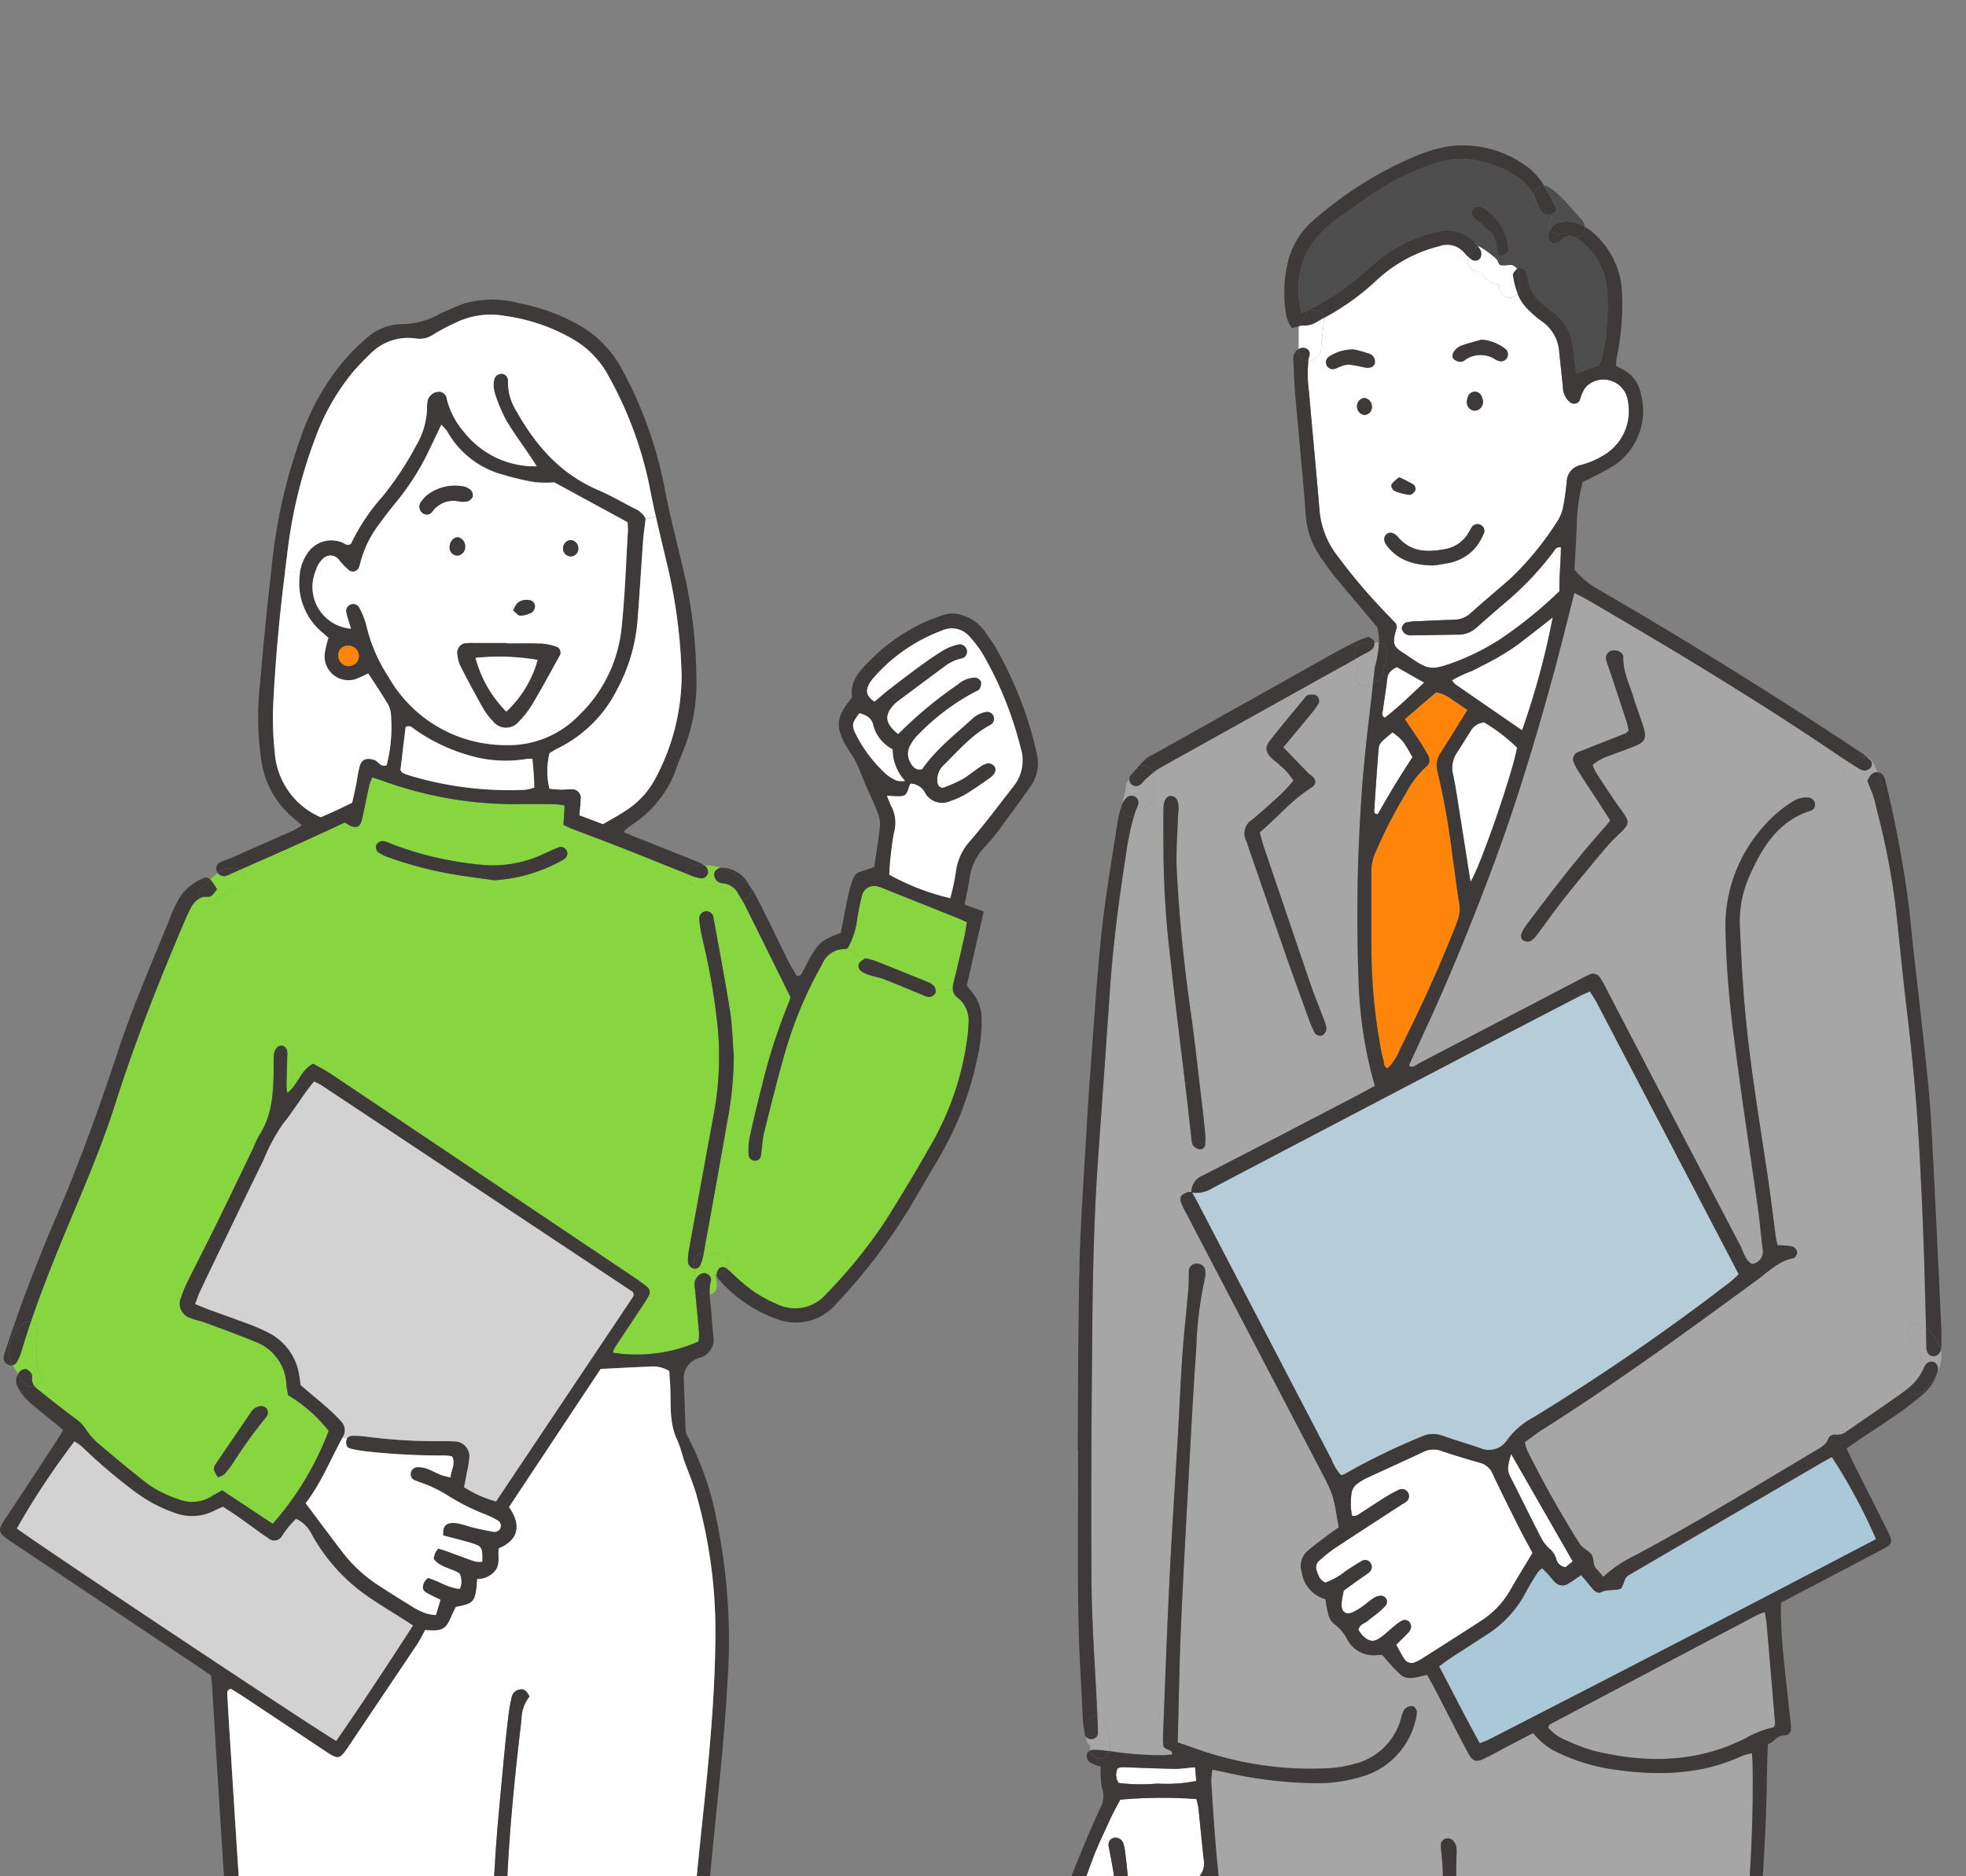 <svg xmlns="http://www.w3.org/2000/svg" xmlns:xlink="http://www.w3.org/1999/xlink" width="220" height="210" viewBox="0 0 220 210">
  <rect x="0" y="0" width="220" height="210" fill="#808080" stroke="none"/>
  <defs>
    <clipPath id="clip-path">
      <rect id="長方形_1403" data-name="長方形 1403" width="220" height="210" transform="translate(542 1978)" fill="#eee"/>
    </clipPath>
    <clipPath id="clip-path-2">
      <rect id="長方形_1399" data-name="長方形 1399" width="217.265" height="217.872" transform="translate(0 0)" fill="none"/>
    </clipPath>
  </defs>
  <g id="マスクグループ_19" data-name="マスクグループ 19" transform="translate(-542 -1978)" clip-path="url(#clip-path)">
    <g id="グループ_5410" data-name="グループ 5410" transform="translate(542 1994.244)">
      <g id="グループ_5409" data-name="グループ 5409" transform="translate(0 0.004)" clip-path="url(#clip-path-2)">
        <path id="パス_16712" data-name="パス 16712" d="M451.912,287.526a4.427,4.427,0,0,1-.64,3.7c-1.146,1.64-2.335,3.25-3.524,4.856a19.8,19.8,0,0,1-1.576,1.9,6.285,6.285,0,0,0-1.752,3.567c-.142.975-.365,1.94-.562,2.958.751.27,1.4.5,2.142.764-.64,2.812-1.266,5.547-1.893,8.295.257.326.468.6.687.876a4.567,4.567,0,0,1,.975,2.773,18.229,18.229,0,0,1-.507,4.551,36.368,36.368,0,0,1-4.3,11.141c-1.052,1.769-2.082,3.555-3.126,5.328a63.815,63.815,0,0,1-8.324,10.93,5.921,5.921,0,0,1-6.578,1.752,15.532,15.532,0,0,1-6.508-4.392,1.226,1.226,0,0,1-.244-.357.553.553,0,0,1-.056-.253c0-.022,0-.039,0-.06a2.15,2.15,0,0,0,1-.545,1.116,1.116,0,0,0,.1-.1,5.44,5.44,0,0,1,.541.472,25.706,25.706,0,0,0,2.271,1.954,15.611,15.611,0,0,0,2.919,1.61,4.577,4.577,0,0,0,5.461-1.206,55.8,55.8,0,0,0,6.641-8.23c1.907-3.04,3.753-6.118,5.5-9.252a32.462,32.462,0,0,0,3.628-11.368,10.943,10.943,0,0,0,.1-1.409,3.2,3.2,0,0,0-1.172-2.816,1.283,1.283,0,0,1-.579-.94,2.218,2.218,0,0,1,.077-.768c.433-1.709.82-3.43,1.215-5.152.112-.5.18-1.022.279-1.614-.369-.167-.674-.318-.987-.442q-3.684-1.481-7.367-2.945c-.493-.2-.974-.421-1.481-.575a1.4,1.4,0,0,0-1.893,1.043,26.189,26.189,0,0,0-.52,2.593,8.68,8.68,0,0,1-1.018,3.151c-.094.064-.189.18-.284.18h0a2.684,2.684,0,0,0-2.619,1.7,45.248,45.248,0,0,0-3.907,9.059c-.957,3.207-1.751,6.466-2.572,9.716-.21.85-.232,1.747-.36,2.619a.668.668,0,0,1-.734.6.749.749,0,0,1-.687-.7,8.246,8.246,0,0,1,.12-1.924c.429-1.953.9-3.9,1.391-5.834a64.314,64.314,0,0,1,3.039-9.385,3.383,3.383,0,0,0,.138-.49c-1.7-3.435-3.31-6.7-4.933-9.964-.146-.3-.3-.584-.464-.871a1.139,1.139,0,0,0,.957-1.473c.378.605.726,1.228,1.043,1.863,1.091,2.151,2.129,4.328,3.2,6.483.283.566.627,1.1.905,1.588.541.03.58-.33.713-.558.241-.408.429-.841.657-1.249,1.048-1.893,1.464-2.245,3.563-3.005.172-.872.343-1.791.524-2.7.141-.691.262-1.387.446-2.069.606-2.2.632-1.825,2.177-2.391.163-.056.322-.12.592-.223.215-1.468.477-2.975.64-4.486a3.371,3.371,0,0,0-.232-1.537c-.442-1.151-.979-2.267-1.468-3.4-.275-.644-.524-1.3-.8-1.941a8.3,8.3,0,0,0-.489-.932c-.211-.352-.455-.687-.665-1.039-1.383-2.271-1.271-3.5.537-5.628-.258-1.644.67-2.821,1.79-3.933a20.9,20.9,0,0,1,6.933-4.761c.494-.2,1-.352,1.494-.541a3.265,3.265,0,0,1,2.37.124,4.568,4.568,0,0,1,2.4,1.919c.331.485.7.949,1,1.456a42.963,42.963,0,0,1,4.675,11.943m-2.542,3.683a4.6,4.6,0,0,0,.79-4.151,40.742,40.742,0,0,0-4.263-10.6,12.248,12.248,0,0,0-1.374-1.833,3.143,3.143,0,0,0-.223-.241,2.6,2.6,0,0,0-2.932-.571,18.863,18.863,0,0,0-7.749,5.371,3.373,3.373,0,0,0-.408.575c-.5.863-.3,1.46.566,2.03.515-.438,1-.871,1.5-1.266,1.211-.936,2.426-1.868,3.662-2.769.854-.622,1.726-1.232,2.636-1.769a5.816,5.816,0,0,1,1.622-.61.56.56,0,0,1,.146-.017.892.892,0,0,1,.781.665.778.778,0,0,1-.588.941,4.639,4.639,0,0,0-1.9.88q-2.627,1.938-5.238,3.9a3.451,3.451,0,0,0-.52.476c-1.009,1.138-.9,2.014.533,3.194.283-.266.5-.459.7-.665a46.689,46.689,0,0,1,6.015-4.9,2.981,2.981,0,0,1,1.936-.751.888.888,0,0,1,.644.46,1.221,1.221,0,0,1-.15.8c-.06.134-.27.215-.425.288a25.394,25.394,0,0,0-6.341,4.723,5.184,5.184,0,0,0-1.052,1.4,1.919,1.919,0,0,0,.073,1.868c.262.472.609.884,1.292.717,1.585-2.289,3.8-3.971,5.83-5.835a3.166,3.166,0,0,1,1.262-.567.784.784,0,0,1,.948.576.758.758,0,0,1-.412.884c-2.117,1.129-3.632,2.954-5.307,4.594a2.212,2.212,0,0,0-.571,1.949c.026.266.386.55.639.451a15.1,15.1,0,0,0,2.087-.914c.708-.408,1.339-.953,2.026-1.409a2.162,2.162,0,0,1,.944-.4,1.008,1.008,0,0,1,.7.408.722.722,0,0,1,0,.644,1.887,1.887,0,0,1-.592.631c-.867.605-1.73,1.22-2.636,1.769a8.381,8.381,0,0,1-1.765.794,2.182,2.182,0,0,1-2.868-1.014,1.9,1.9,0,0,0-1.558-.945,1.586,1.586,0,0,0-.168.288c-.261.97-.429,1.138-1.215,1.129-.378,0-.756-.039-1.271-.065a11.76,11.76,0,0,0,.455,1.116,3.973,3.973,0,0,1,.361,2.9c-.215.975-.309,1.975-.429,2.967-.073.636-.094,1.275-.133,1.85a26.449,26.449,0,0,0,6.822,2.632,25.929,25.929,0,0,0,.627-2.9,6.284,6.284,0,0,1,1.67-3.589c1.687-1.958,3.229-4.04,4.825-6.08m-13.077-.575a2.843,2.843,0,0,0,.906.017,5.142,5.142,0,0,1-1.391-3.529,4.289,4.289,0,0,1-2.16-2.649c-.184-.919-.828-1.176-1.545-1.4-.842,1.073-.914,1.37-.391,2.4a15.372,15.372,0,0,0,3.392,4.443,4.391,4.391,0,0,0,1.189.717" transform="translate(-335.921 -219.505)" fill="#3e3a39"/>
        <path id="パス_16713" data-name="パス 16713" d="M529.945,297.4a4.6,4.6,0,0,1-.79,4.151c-1.6,2.039-3.138,4.122-4.825,6.08a6.284,6.284,0,0,0-1.67,3.589,25.946,25.946,0,0,1-.627,2.9,26.442,26.442,0,0,1-6.822-2.632c.039-.576.06-1.215.133-1.851.12-.991.215-1.992.429-2.966a3.972,3.972,0,0,0-.361-2.9,11.782,11.782,0,0,1-.455-1.116c.515.026.893.065,1.271.065.786.008.954-.159,1.215-1.129a1.594,1.594,0,0,1,.168-.288,1.9,1.9,0,0,1,1.558.944,2.182,2.182,0,0,0,2.868,1.014,8.38,8.38,0,0,0,1.765-.794c.906-.549,1.769-1.164,2.636-1.769a1.887,1.887,0,0,0,.593-.631.722.722,0,0,0,0-.644,1.007,1.007,0,0,0-.7-.408,2.16,2.16,0,0,0-.945.4c-.687.455-1.318,1-2.026,1.408a15.117,15.117,0,0,1-2.087.914c-.253.1-.614-.185-.639-.451a2.213,2.213,0,0,1,.571-1.949c1.675-1.64,3.19-3.465,5.307-4.594a.758.758,0,0,0,.412-.884.784.784,0,0,0-.948-.576,3.168,3.168,0,0,0-1.262.567c-2.035,1.864-4.246,3.546-5.83,5.835-.682.167-1.03-.245-1.292-.717a1.919,1.919,0,0,1-.073-1.867,5.187,5.187,0,0,1,1.052-1.4,25.4,25.4,0,0,1,6.341-4.723c.155-.073.365-.154.425-.288a1.223,1.223,0,0,0,.15-.8.888.888,0,0,0-.644-.459,2.981,2.981,0,0,0-1.936.751,46.675,46.675,0,0,0-6.015,4.9c-.2.206-.412.4-.7.665-1.43-1.181-1.541-2.056-.533-3.194a3.444,3.444,0,0,1,.52-.476q2.615-1.957,5.238-3.9a4.636,4.636,0,0,1,1.9-.88.778.778,0,0,0,.588-.94.892.892,0,0,0-.782-.666l.953-.974a3,3,0,0,1,.223.241,12.254,12.254,0,0,1,1.374,1.833,40.741,40.741,0,0,1,4.263,10.6" transform="translate(-415.706 -229.846)" fill="#fff"/>
        <path id="パス_16714" data-name="パス 16714" d="M514.749,281.445l-.953.975a.559.559,0,0,0-.146.017,5.815,5.815,0,0,0-1.622.61c-.91.537-1.782,1.146-2.637,1.769-1.236.9-2.451,1.833-3.662,2.769-.506.4-.987.829-1.5,1.266-.862-.57-1.064-1.168-.566-2.03a3.367,3.367,0,0,1,.408-.575,18.86,18.86,0,0,1,7.749-5.371,2.6,2.6,0,0,1,2.932.571" transform="translate(-406.37 -226.569)" fill="#fff"/>
        <path id="パス_16715" data-name="パス 16715" d="M121.593,391.854a3.2,3.2,0,0,1,1.172,2.816,10.909,10.909,0,0,1-.1,1.408,32.461,32.461,0,0,1-3.628,11.368c-1.743,3.134-3.589,6.212-5.5,9.252a55.827,55.827,0,0,1-6.641,8.23,4.578,4.578,0,0,1-5.461,1.206,15.624,15.624,0,0,1-2.919-1.61,25.7,25.7,0,0,1-2.271-1.953,5.422,5.422,0,0,0-.541-.472c.8-.945-.64-2.314-1.614-1.421a.094.094,0,0,1-.035-.008,1.768,1.768,0,0,1-.387-.155,1.229,1.229,0,0,0-.519-.112q1.359-7.477,2.683-14.961a39.341,39.341,0,0,0,.683-7.028c-.133-1.7-.159-3.422-.425-5.1-.545-3.482-1.22-6.947-1.842-10.42a.811.811,0,0,0-.82-.76.837.837,0,0,0-.773.987A17.994,17.994,0,0,0,93,385.208a74.185,74.185,0,0,1,1.713,9.9,35.1,35.1,0,0,1-.361,9.316q-1.41,7.728-2.825,15.451a6.713,6.713,0,0,0-.141,1.571.938.938,0,0,0,.5.636.625.625,0,0,0,.21.052,11.56,11.56,0,0,0,.189,1.146,1.541,1.541,0,0,0-.124.253,2.131,2.131,0,0,0,.013.872c.15,1.64.313,3.276.45,4.92a6.866,6.866,0,0,1-.056.97,17.139,17.139,0,0,1-9.583,1.249,2.471,2.471,0,0,1,.447-.923c.975-1.472,1.958-2.941,2.928-4.413.227-.344.45-.691.644-1.056a.743.743,0,0,0-.181-.962,14.554,14.554,0,0,0-1.271-.944Q68.488,411.781,51.4,400.324c-.627-.421-1.309-.755-1.94-1.116-1.439.7-1.653,2.34-2.907,3.259a6.594,6.594,0,0,1-.09-.773c.022-1.116.061-2.232.086-3.352a1.852,1.852,0,0,0-.043-.692.86.86,0,0,0-.464-.464.746.746,0,0,0-.623.185,1.386,1.386,0,0,0-.357.768c-.056.64-.025,1.292-.034,1.941-.039,2.481-.181,4.941-1.606,7.118a13.319,13.319,0,0,0-.674,1.438C41.37,411.5,40,414.359,38.6,417.214c-1.035,2.112-2.117,4.2-3.16,6.311a12.494,12.494,0,0,0-.747,1.79,1.693,1.693,0,0,0,1.133,2.387c.49.2,1.022.288,1.515.472,1.872.7,3.757,1.37,5.6,2.138a5.376,5.376,0,0,1,3.525,4.864c.03.4.125.8.18,1.125a16.515,16.515,0,0,1,4.542,4.005,33.889,33.889,0,0,1-6.264,10.385c-1.932-1.279-3.791-2.507-5.663-3.748-.421.236-.781.429-1.125.64a4.089,4.089,0,0,1-3.714.378,12.835,12.835,0,0,1-3.611-1.816q-2.846-2.234-5.59-4.6a8.3,8.3,0,0,1-1.34-1.622,4.556,4.556,0,0,0-1.133-1.074c-1.417-1.047-2.791-2.154-4.173-3.25a2.053,2.053,0,0,1-.292-.283,1.021,1.021,0,0,0,.644-1.537c-.1-.163-.206-.327-.309-.486a13.83,13.83,0,0,1-.013-3.838,1.16,1.16,0,0,0-.76-1.323c1.331-3.916,2.889-7.745,4.486-11.562,1.769-4.233,3.568-8.458,4.954-12.833,2.155-6.791,4.77-13.407,7.548-19.958.274-.653.554-1.3.884-1.924a2.614,2.614,0,0,1,1.013-1.159,1,1,0,0,0,1.25.618,4.706,4.706,0,0,0,1.168-.862,9.072,9.072,0,0,1,.9-.592,2.05,2.05,0,0,1,.708-.279,1.08,1.08,0,0,0,.433-2.052c2.2-.974,4.4-1.94,6.608-2.928,1.76-.794,3.511-1.614,5.212-2.4.266.164.4.275.563.348.661.3,1.056.18,1.262-.4a5.341,5.341,0,0,0,.172-.682c.244-1.151.476-2.3.734-3.452a6.608,6.608,0,0,1,.331-.859c.412.137.738.236,1.06.348a43.424,43.424,0,0,0,15.206,2.649c1.413-.039,2.825-.008,4.238.008a8.318,8.318,0,0,1,1.018.137c-.047.79-.086,1.473-.129,2.168.352.167.61.309.876.412,1.97.756,3.946,1.49,5.907,2.263,2.34.918,4.667,1.872,7,2.8a1.035,1.035,0,0,0,1.03,1.206,5.6,5.6,0,0,1,1.812.193c.163.073.331.154.459.211a1.187,1.187,0,0,0,.687.081,19.5,19.5,0,0,1,1.653,1.086,1.009,1.009,0,0,0,.558.189c.163.287.318.576.464.871,1.623,3.263,3.233,6.53,4.933,9.964a3.4,3.4,0,0,1-.138.49,64.313,64.313,0,0,0-3.039,9.385c-.494,1.936-.962,3.881-1.391,5.834a8.245,8.245,0,0,0-.12,1.924.749.749,0,0,0,.687.7.668.668,0,0,0,.734-.6c.129-.872.15-1.769.36-2.619.82-3.25,1.614-6.508,2.572-9.715a45.241,45.241,0,0,1,3.907-9.059,2.684,2.684,0,0,1,2.619-1.7h0l2.22,1.031a2.55,2.55,0,0,0-.657.468.68.68,0,0,0,.168.945,2.893,2.893,0,0,0,.914.45c.55.18,1.133.271,1.674.481,1.421.55,2.821,1.15,4.233,1.726a1.982,1.982,0,0,0,.824.249.928.928,0,0,0,.67-.429.649.649,0,0,0,.025-.357l1.907-.034a1.282,1.282,0,0,0,.579.94M77.584,376.261a.685.685,0,0,0,.219-.927.717.717,0,0,0-.9-.344c-.545.219-1.073.473-1.61.713a13.359,13.359,0,0,1-7.372,1.2,37.943,37.943,0,0,1-9.733-2.305,2.908,2.908,0,0,0-.992-.313.876.876,0,0,0-.674.425.831.831,0,0,0,.151.769,4.272,4.272,0,0,0,1.236.635,42.7,42.7,0,0,0,6.791,1.816c1.734.309,3.482.524,4.976.743a17.767,17.767,0,0,0,7.771-2.3,1.124,1.124,0,0,0,.138-.112m-33.3,62.376a.834.834,0,0,0,0-.786.97.97,0,0,0-.739-.326,1.453,1.453,0,0,0-1.112.772q-1.938,2.834-3.868,5.676a1.008,1.008,0,0,0-.236.635,3.57,3.57,0,0,0,.468.889,2.518,2.518,0,0,0,.713-.344,13.468,13.468,0,0,0,.863-1.1,53.539,53.539,0,0,1,3.906-5.414" transform="translate(-14.408 -296.399)" fill="#87d53f"/>
        <path id="パス_16716" data-name="パス 16716" d="M504.518,434.333c-.1.592-.167,1.112-.279,1.614-.395,1.722-.782,3.443-1.215,5.152a2.219,2.219,0,0,0-.077.768l-1.906.034a1.055,1.055,0,0,0-.167-.42,1.743,1.743,0,0,0-.726-.468q-2.93-1.2-5.873-2.365a9.61,9.61,0,0,0-1.086-.279l-2.22-1.031c.094,0,.189-.116.284-.18a8.681,8.681,0,0,0,1.018-3.151,26.193,26.193,0,0,1,.52-2.593,1.4,1.4,0,0,1,1.893-1.043c.506.154.987.378,1.481.575q3.684,1.469,7.367,2.945c.314.125.618.275.987.442" transform="translate(-396.341 -347.353)" fill="#87d53f"/>
        <path id="パス_16717" data-name="パス 16717" d="M507.058,475.769a.65.65,0,0,1-.025.357.928.928,0,0,1-.67.429,1.977,1.977,0,0,1-.824-.249c-1.412-.575-2.812-1.176-4.233-1.726-.541-.21-1.125-.3-1.674-.481a2.9,2.9,0,0,1-.914-.45.681.681,0,0,1-.168-.945,2.552,2.552,0,0,1,.657-.468,9.611,9.611,0,0,1,1.086.279q2.942,1.166,5.873,2.366a1.744,1.744,0,0,1,.726.468,1.056,1.056,0,0,1,.167.42" transform="translate(-402.358 -381.22)" fill="#3e3a39"/>
        <path id="パス_16718" data-name="パス 16718" d="M501.1,337.407a2.844,2.844,0,0,1-.906-.017,4.392,4.392,0,0,1-1.189-.717,15.371,15.371,0,0,1-3.392-4.443c-.523-1.031-.451-1.327.391-2.4.716.223,1.361.481,1.545,1.4a4.289,4.289,0,0,0,2.16,2.649,5.142,5.142,0,0,0,1.391,3.529" transform="translate(-399.826 -266.26)" fill="#fff"/>
        <path id="パス_16719" data-name="パス 16719" d="M418.651,421.771a1.139,1.139,0,0,1-.957,1.473c-.133-.223-.266-.447-.4-.666a2.118,2.118,0,0,0-1.808-1.228.472.472,0,0,1-.171-.039.989.989,0,0,1-.739-1.056.857.857,0,0,1,.739-.657h0a11.281,11.281,0,0,1,2.9,1.6,1.366,1.366,0,0,1,.146.116c.1.15.2.3.288.455" transform="translate(-334.658 -338.728)" fill="#3e3a39"/>
        <path id="パス_16720" data-name="パス 16720" d="M434.589,428.965c-.09-.155-.184-.3-.288-.455a.963.963,0,0,1,.288.455" transform="translate(-350.595 -345.921)" fill="#769fce"/>
        <path id="パス_16721" data-name="パス 16721" d="M421.362,421c.06.086.116.176.172.266a1.386,1.386,0,0,0-.146-.116,11.284,11.284,0,0,0-2.9-1.6,1.141,1.141,0,0,1,.343,0A3.526,3.526,0,0,1,421.362,421" transform="translate(-337.829 -338.673)" fill="#3e3a39"/>
        <path id="パス_16722" data-name="パス 16722" d="M404.429,421.478c.137.219.271.442.4.666a1.009,1.009,0,0,1-.558-.189,19.48,19.48,0,0,0-1.653-1.086,1.187,1.187,0,0,1-.687-.081c-.128-.056-.3-.138-.459-.211a5.6,5.6,0,0,0-1.812-.193,1.035,1.035,0,0,1-1.03-1.206c.125.051.245.1.369.15a4.71,4.71,0,0,0,1.339.365.86.86,0,0,0,.648-.472.618.618,0,0,0,.03-.107.9.9,0,0,0-.176-.678,1.852,1.852,0,0,0-.2-.167,1.139,1.139,0,0,1,.3-.03,5.645,5.645,0,0,1,1.5.262.858.858,0,0,0-.739.657.989.989,0,0,0,.739,1.056.477.477,0,0,0,.172.039,2.118,2.118,0,0,1,1.807,1.228" transform="translate(-321.797 -337.627)" fill="#87d53f"/>
        <path id="パス_16723" data-name="パス 16723" d="M404.522,461.116a39.324,39.324,0,0,1-.682,7.028q-1.314,7.483-2.683,14.962a1.456,1.456,0,0,0-.193.013.706.706,0,0,0-.09.013c-.013,0-.026,0-.043.008a.946.946,0,0,0-.768,1c0,.232.022.464.043.7a.632.632,0,0,1-.21-.052.936.936,0,0,1-.5-.636,6.721,6.721,0,0,1,.141-1.571q1.4-7.727,2.825-15.451a35.1,35.1,0,0,0,.361-9.316,74.211,74.211,0,0,0-1.713-9.9,17.949,17.949,0,0,1-.343-2.086.837.837,0,0,1,.773-.987.811.811,0,0,1,.82.76c.622,3.473,1.3,6.938,1.842,10.42.266,1.678.292,3.4.425,5.1" transform="translate(-322.41 -359.101)" fill="#3e3a39"/>
        <path id="パス_16724" data-name="パス 16724" d="M80.138,575.685A66.686,66.686,0,0,1,81.392,594.3c-.369,6.882-1.2,13.716-1.842,20.573-.378,4.044-.576,8.1-.846,12.154-.12,1.82-.215,3.64-.335,5.465a2.5,2.5,0,0,1-.2,1.017.89.89,0,0,1-.682.429.133.133,0,0,1-.039,0,6.187,6.187,0,0,0,.206-1.79,1.009,1.009,0,0,0-.816-1c.288-4.263.558-8.531.91-12.789.339-4.048.8-8.084,1.211-12.124.554-5.5,1.018-11.02,1.091-16.559a56.182,56.182,0,0,0-2.087-16.4c-.4-1.408-1-2.765-1.485-4.147a18.165,18.165,0,0,0-.652-2c-1.073-2.142-.674-4.461-.868-6.706-.025-.348-.043-.7-.069-1.108a3.5,3.5,0,0,0-2.18-.494c-1.816.065-3.637.172-5.5.262q-5.165,7.786-10.252,15.456c1.576,2.258.808,3.817-1.142,4.615-.133.76.159,1.606-.3,2.374a2.535,2.535,0,0,1-2.116,1.065c-.047.5-.06.911-.124,1.31-.189,1.155-.468,1.425-1.675,1.691-.172.034-.339.073-.6.129-.155.331-.343.687-.5,1.06-.584,1.391-.983,1.636-2.567,1.546-.116-.009-.231-.026-.347-.039-.309.55-.58,1.125-.927,1.644q-3.735,5.576-7.487,11.141c-1.215,1.807-1.215,1.816-2.98.644q-4.489-2.982-8.968-5.972c-.477-.318-.979-.61-1.409-.876-.489.184-.386.519-.374.781.1,1.821.215,3.645.331,5.465.309,4.933.614,9.87.94,14.8.249,3.817.528,7.634.8,11.45a35.923,35.923,0,0,0,.97,7.156,2.467,2.467,0,0,1,.069.348,1.112,1.112,0,0,1,.009.167,1.188,1.188,0,0,0-1.726-.146,7.97,7.97,0,0,1-.369-1.464c-.24-1.867-.459-3.739-.6-5.615-.3-4.109-.571-8.221-.828-12.335q-.67-10.484-1.305-20.972c-.022-.348-.073-.7-.12-1.146-.5-.339-1.031-.708-1.563-1.065q-10.2-6.82-20.406-13.635c-2.121-1.412-2-1.4-.691-3.378q2.589-3.9,5.148-7.814c.322-.485.618-.987.979-1.567-.348-.288-.648-.545-.957-.794-1-.824-2.035-1.61-2.988-2.482a6.18,6.18,0,0,1-1.155-1.524,1.452,1.452,0,0,1,.06-1.485c.026.034.052.069.073.1a.988.988,0,0,0,.511.777.459.459,0,0,1,.047.073,1.013,1.013,0,0,0,1.211.455,2.053,2.053,0,0,0,.292.283c1.382,1.1,2.756,2.2,4.173,3.25a4.56,4.56,0,0,1,1.134,1.073,8.3,8.3,0,0,0,1.34,1.622q2.749,2.358,5.59,4.6a12.833,12.833,0,0,0,3.611,1.816,4.089,4.089,0,0,0,3.714-.378c.343-.21.7-.4,1.125-.64,1.872,1.241,3.731,2.469,5.663,3.748A33.889,33.889,0,0,0,36.781,566a16.515,16.515,0,0,0-4.542-4.005c-.056-.327-.15-.726-.18-1.125a5.376,5.376,0,0,0-3.525-4.864c-1.842-.768-3.726-1.443-5.6-2.138-.494-.185-1.026-.275-1.516-.472a1.693,1.693,0,0,1-1.133-2.387,12.489,12.489,0,0,1,.747-1.79c1.043-2.108,2.125-4.2,3.16-6.311,1.4-2.855,2.769-5.719,4.151-8.578a13.31,13.31,0,0,1,.674-1.438c1.425-2.177,1.567-4.637,1.606-7.118.009-.648-.021-1.3.034-1.941a1.386,1.386,0,0,1,.357-.768.746.746,0,0,1,.623-.185.861.861,0,0,1,.464.464,1.852,1.852,0,0,1,.043.692c-.025,1.12-.064,2.236-.086,3.352a6.543,6.543,0,0,0,.09.773c1.254-.919,1.469-2.563,2.907-3.259.631.36,1.314.7,1.94,1.116q17.084,11.45,34.157,22.926a14.546,14.546,0,0,1,1.271.944.743.743,0,0,1,.181.962c-.194.365-.417.712-.644,1.056-.97,1.472-1.954,2.941-2.928,4.413a2.473,2.473,0,0,0-.447.923,17.14,17.14,0,0,0,9.583-1.249,6.869,6.869,0,0,0,.056-.97c-.138-1.644-.3-3.28-.45-4.92a2.13,2.13,0,0,1-.013-.872,1.538,1.538,0,0,1,.124-.253c.069.343.155.687.236,1.022a1.037,1.037,0,0,0,1.3.73c.03.666.137,1.331.176,2,.056.88.124,1.764.224,2.641a2.119,2.119,0,0,1-1.541,2.447,2.3,2.3,0,0,0-1.292.859,2.194,2.194,0,0,0-.477,1.284c.073,2,.133,4,.211,6a1.139,1.139,0,0,0,.137.485,33.448,33.448,0,0,1,3.284,9.243m-9.286-24.729a.368.368,0,0,0,.051-.164,2.379,2.379,0,0,0-.069-.33c-11.561-7.676-23.222-15.421-34.882-23.158a7.632,7.632,0,0,0-.811-.408c-1.271,1.528-2.229,3.216-3.456,4.714a20.543,20.543,0,0,0-2.164,4.006c-1.378,2.795-2.726,5.607-4.079,8.415q-1.539,3.175-3.057,6.362c-.2.412-.331.854-.541,1.4.571.232,1.039.442,1.52.618,1.49.545,2.992,1.065,4.473,1.627a19.592,19.592,0,0,1,2.259.992,6.39,6.39,0,0,1,3.387,4.7c.077.395.116.8.167,1.146,1.1.936,2.147,1.794,3.16,2.687a16.719,16.719,0,0,1,1.374,1.374,1.418,1.418,0,0,1,.159,1.786c-1.366,2.469-2.4,5.117-4.139,7.371,1.348,1.794,2.64,3.538,3.954,5.259a16.148,16.148,0,0,0,3.649,3.564c1.46.992,2.963,1.915,4.465,2.842a8.255,8.255,0,0,0,1.43.678,6.077,6.077,0,0,0,1.074.181c.184-.623.347-1.155.515-1.714-.584-.292-1.065-.506-1.52-.764-.486-.275-.567-.58-.313-1.193a2.026,2.026,0,0,1,.429-.494c1.245.352,2.267,1.143,3.576,1.228a2.124,2.124,0,0,0-.034-1.721c-.919-.618-2.172-.627-2.915-1.661a6.019,6.019,0,0,1,.185-.64,2.909,2.909,0,0,1,.339-.485c.275.081.545.15.812.245,1.107.4,2.2.82,3.314,1.2a2.665,2.665,0,0,0,.807.013c.017-1.589-.03-1.713-1.168-2.065-1.052-.322-2.129-.58-3.207-.867-.107-1.3.549-1.485,1.584-1.361a15.008,15.008,0,0,1,1.524.425c.8.189,1.6.374,2.409.506a.728.728,0,0,0,.884-.4.7.7,0,0,0-.373-.889,8.646,8.646,0,0,0-1.262-.623,23.754,23.754,0,0,1-4.246-2.129,16.215,16.215,0,0,0-1.868-1c-.588-.266-1.215-.442-1.807-.7a.716.716,0,0,1-.464-.854.747.747,0,0,1,.761-.614,2.968,2.968,0,0,1,1.026.159c.554.2,1.065.5,1.61.722a8.995,8.995,0,0,0,1.043.261c.056-.854.618-1.52.168-2.357a6.166,6.166,0,0,0-.871-.1,76.39,76.39,0,0,1-8.634-.447,14.242,14.242,0,0,1-1.9-.33c-.391-.1-.489-.485-.433-.859a.693.693,0,0,1,.069-.219.591.591,0,0,1,.523-.343,7.989,7.989,0,0,1,1.4.056,61.765,61.765,0,0,0,8.625.537c.472,0,.945-.013,1.413.03a1.668,1.668,0,0,1,1.726,1.983,9.8,9.8,0,0,1-.228,1.391c-.1.566-.219,1.133-.339,1.747a12.9,12.9,0,0,0,3.576,1.592q7.708-11.514,15.344-22.93M46.213,587.771c-.373-.24-.708-.459-1.048-.674-1.339-.854-2.709-1.661-4.009-2.567a20.45,20.45,0,0,1-6.311-7.019,3.727,3.727,0,0,0-1.709-1.674,10.735,10.735,0,0,0-1.567,1.915,1,1,0,0,1-1.533.275c-1.116-.76-2.2-1.575-3.3-2.357-.571-.4-1.163-.773-1.782-1.185-.421.189-.64.274-.845.382a5.51,5.51,0,0,1-4.761.232,16.218,16.218,0,0,1-4.036-2.133,61.083,61.083,0,0,1-6.182-5.242,5.87,5.87,0,0,0-.794-.55,86.184,86.184,0,0,0-6.444,9.741c1.953,1.52,34.517,23.2,35.736,23.767,2.924-4.211,5.745-8.513,8.586-12.909" transform="translate(0 -422.092)" fill="#3e3a39"/>
        <path id="パス_16725" data-name="パス 16725" d="M405.108,643.606c.974-.893,2.417.477,1.614,1.421a1.431,1.431,0,0,0-.137-.073.711.711,0,0,0-.635.043,1.182,1.182,0,0,0-.322.678c-.06.013-.12.026-.18.034a6.325,6.325,0,0,1,.2,1.236.99.99,0,0,1-.811,1.017,5.115,5.115,0,0,1,.129-1.507.666.666,0,0,0-.044-.442.808.808,0,0,0-1.124-.331,1.506,1.506,0,0,0-.494.528c-.082-.377-.146-.764-.189-1.146a.649.649,0,0,0,.674-.412,5.248,5.248,0,0,0,.352-1.172c.008-.051.017-.1.026-.15a1.229,1.229,0,0,1,.519.112,1.767,1.767,0,0,0,.387.155.1.1,0,0,0,.035.008" transform="translate(-325.421 -519.327)" fill="#87d53f"/>
        <path id="パス_16726" data-name="パス 16726" d="M417.241,651.664a1.042,1.042,0,0,1-.1.1,2.15,2.15,0,0,1-1,.545,1.181,1.181,0,0,1,.322-.678.711.711,0,0,1,.635-.043,1.462,1.462,0,0,1,.137.073" transform="translate(-335.94 -525.963)" fill="#3e3a39"/>
        <path id="パス_16727" data-name="パス 16727" d="M184.433,723.764a56.175,56.175,0,0,1,2.087,16.4c-.073,5.539-.537,11.055-1.091,16.559-.412,4.04-.872,8.076-1.211,12.124-.352,4.259-.623,8.527-.91,12.79a1.022,1.022,0,0,0-1.331,1c.086,4.1-5.727,4.263-8.647,4.353-4.074.124-8.127-.4-12.188-.657-4.139-.262-8.462.953-12.57,1.369-3.778.382-10.862,1.4-13.537-2.172,0,0,0,0,0-.01a1.109,1.109,0,0,0-.009-.167,2.467,2.467,0,0,0-.069-.348,35.95,35.95,0,0,1-.97-7.156c-.275-3.817-.554-7.633-.8-11.45-.326-4.932-.631-9.87-.94-14.8-.116-1.82-.232-3.645-.331-5.465-.013-.262-.116-.6.374-.781.429.266.932.558,1.408.876q4.488,2.981,8.968,5.971c1.765,1.172,1.765,1.163,2.98-.644q3.742-5.57,7.487-11.141c.348-.519.618-1.095.927-1.644.116.013.232.03.347.039,1.584.09,1.984-.155,2.568-1.546.159-.373.347-.729.5-1.06.257-.056.425-.094.6-.129,1.207-.266,1.486-.537,1.675-1.691.064-.4.077-.808.125-1.31a2.535,2.535,0,0,0,2.116-1.065c.459-.768.168-1.615.3-2.374,1.949-.8,2.718-2.357,1.142-4.615q5.094-7.682,10.252-15.456c1.863-.09,3.684-.2,5.5-.262a3.5,3.5,0,0,1,2.181.494c.026.412.043.76.069,1.108.193,2.245-.205,4.564.868,6.706a18.128,18.128,0,0,1,.652,2c.49,1.382,1.082,2.739,1.485,4.147m-19.611,25.055a4.248,4.248,0,0,1,.9-2.593c-.3-.64-.627-.876-1.09-.782a1.089,1.089,0,0,0-.88.782,19.2,19.2,0,0,0-.395,2.254q-.3,2.537-.537,5.082c-.3,3.337-.653,6.672-.876,10.012-.429,6.509-.609,13.038-1.438,19.517a1.61,1.61,0,0,0-.035.7,1.367,1.367,0,0,0,.489.657.653.653,0,0,0,.876-.357,7.089,7.089,0,0,0,.391-1.7c.36-5.221.786-10.437,1.009-15.662.262-6,.884-11.957,1.589-17.911" transform="translate(-106.472 -572.596)" fill="#fff"/>
        <path id="パス_16728" data-name="パス 16728" d="M405.714,655.464a.665.665,0,0,1,.044.442,5.122,5.122,0,0,0-.129,1.507,1.037,1.037,0,0,1-1.3-.729c-.082-.335-.167-.679-.236-1.022a1.507,1.507,0,0,1,.494-.528.808.808,0,0,1,1.124.331" transform="translate(-326.212 -528.776)" fill="#3e3a39"/>
        <path id="パス_16729" data-name="パス 16729" d="M400.871,418.437a.9.9,0,0,1,.176.678.637.637,0,0,1-.03.107.86.86,0,0,1-.648.472,4.71,4.71,0,0,1-1.34-.365c-.124-.047-.245-.1-.369-.15a1,1,0,0,1,1.031-.94c.322,0,.648.008.97.034a.016.016,0,0,0,.013,0,1.834,1.834,0,0,1,.2.167" transform="translate(-321.824 -337.631)" fill="#3e3a39"/>
        <path id="パス_16730" data-name="パス 16730" d="M180.23,153.015a.016.016,0,0,1-.013,0c-.322-.026-.648-.034-.97-.034a1,1,0,0,0-1.031.941c-2.331-.927-4.658-1.881-7-2.8-1.961-.773-3.937-1.507-5.907-2.263-.266-.1-.524-.245-.876-.412.043-.7.082-1.378.129-2.168a8.317,8.317,0,0,0-1.017-.137c-1.412-.017-2.825-.047-4.238-.008a43.423,43.423,0,0,1-15.206-2.649c-.322-.111-.648-.21-1.06-.348a6.66,6.66,0,0,0-.331.859c-.258,1.15-.49,2.3-.734,3.452a5.407,5.407,0,0,1-.172.682c-.206.575-.6.7-1.262.4-.159-.073-.3-.184-.563-.348-1.7.786-3.452,1.606-5.212,2.4-2.2.988-4.4,1.953-6.608,2.928a1.491,1.491,0,0,0-.146-.055,2.494,2.494,0,0,0-1.894.1,1.7,1.7,0,0,0-.386.262.82.82,0,0,1-.064-.107.8.8,0,0,1,.317-1.065c.417-.206.876-.33,1.306-.52q3.47-1.52,6.933-3.057a8.321,8.321,0,0,0,.94-.575c-.339-.283-.6-.515-.871-.734a10.3,10.3,0,0,1-3.662-6.449,33.717,33.717,0,0,1-.159-8.625c.373-4.216.76-8.436,1.262-12.639a60.753,60.753,0,0,1,3.538-15.61,26.283,26.283,0,0,1,5.268-8.7,23.863,23.863,0,0,1,1.786-1.7,6.027,6.027,0,0,1,4.178-1.632,8.57,8.57,0,0,0,4.022-1.12c.9-.421,1.816-.833,2.752-1.168a11.205,11.205,0,0,1,6.1-.069,22,22,0,0,1,6.766,2.452,12.268,12.268,0,0,1,4.928,5.143,45.647,45.647,0,0,1,4.6,12.721c.661,3.58,1.64,7.1,2.425,10.66a53.123,53.123,0,0,1,1.2,10.677,20.224,20.224,0,0,1-1.529,8.625c-.283.644-.519,1.309-.764,1.971a12.38,12.38,0,0,1-4.86,6.109,9.971,9.971,0,0,0-.824.644c-.043.03-.047.1-.1.236.648.266,1.292.541,1.945.8,2.074.828,4.152,1.644,6.221,2.481a3.8,3.8,0,0,1,.845.451m-5.358-10.054a24.441,24.441,0,0,0,2.782-11.2,59.755,59.755,0,0,0-1.524-12.06c-.447-1.91-.919-3.825-1.348-5.74-.026-.1-.047-.193-.068-.292-.228-1.026-.447-2.052-.64-3.087a42.923,42.923,0,0,0-4.581-12.356,10.4,10.4,0,0,0-3.988-4.139,20.764,20.764,0,0,0-7.629-2.61,8.924,8.924,0,0,0-5.186.618,24.534,24.534,0,0,0-2.808,1.464,2.73,2.73,0,0,1-1.975.446,5.9,5.9,0,0,0-5.019,1.658c-.678.648-1.335,1.326-1.957,2.03a25.419,25.419,0,0,0-4.268,7.474,53.621,53.621,0,0,0-3.16,13.18c-.077.58-.15,1.155-.223,1.735v.008c-.627,4.967-1.091,9.952-1.331,14.949a35.041,35.041,0,0,0,.176,5.285,8.525,8.525,0,0,0,5.148,7.273c.614-.271,1.206-.528,1.79-.8s1.155-.554,1.726-.829c.15-.687.3-1.314.425-1.949.142-.691.223-1.4.4-2.078.227-.854.769-1.022,1.619-.769.5.146.721.867,1.412.6a17.132,17.132,0,0,0,.5-5.392,3.223,3.223,0,0,0-.309-1.352c-.708-1.21-1.5-2.37-2.258-3.537a10.906,10.906,0,0,1-1.494.674,2.608,2.608,0,0,1-1.207.048,2.663,2.663,0,0,1-2.155-2.988,12.381,12.381,0,0,1,.408-1.709c-.245-.215-.46-.408-.683-.6a7.179,7.179,0,0,1-2.546-6.29c.009-.112.017-.223.03-.335a5.249,5.249,0,0,1,.79-2.151,3.213,3.213,0,0,1,4-1.288c.253.1.464.4.936.138a22.365,22.365,0,0,1,3.529-5.3,35.428,35.428,0,0,0,3.787-5.74,8.555,8.555,0,0,0,1.2-4.19,3.527,3.527,0,0,1,.09-.876,1.335,1.335,0,0,1,1.344-.923.919.919,0,0,1,.781.846,9.009,9.009,0,0,0,1.962,3.709,10.031,10.031,0,0,0,8.1,3.791c-.249-.386-.456-.717-.674-1.043-.919-1.361-1.9-2.692-2.743-4.1a18.545,18.545,0,0,1-1.18-2.747,4.177,4.177,0,0,1-.223-1.035,2.378,2.378,0,0,1,.043-.7.859.859,0,0,1,.859-.734.767.767,0,0,1,.7.855,6.084,6.084,0,0,0,.957,3.349c2.147,3.834,4.929,7.007,9.085,8.792,1.4.6,2.73,1.374,4.091,2.078a2.674,2.674,0,0,1,1.146.91,1.133,1.133,0,0,1,.116.288c-.108.9-.219,1.653-.275,2.408-.215,2.932-.386,5.873-.614,8.806a19.565,19.565,0,0,1-2.323,7.9,14.567,14.567,0,0,1-6.526,6.488c-.361.171-.7.4-1.009.579a8.4,8.4,0,0,0-.013,3.984c.438.039.833.094,1.237.1s.82-.056,1.232-.039a.972.972,0,0,1,1.039,1.138c-.021.575-.1,1.142-.154,1.769.9.339,1.709.648,2.64,1,.919-.545,1.752-.987,2.533-1.507a9.621,9.621,0,0,0,3.485-3.907m-3.228-27.412a9.194,9.194,0,0,0-.042-.97c-2.722-1.481-5.444-2.967-8.187-4.456a13.682,13.682,0,0,1-2.215-.026,28.364,28.364,0,0,1-3.431-.807,10.174,10.174,0,0,1-6.294-4.783,1.7,1.7,0,0,0-.193-.292c-.18-.2-.369-.395-.515-.549-.653,1.352-1.232,2.623-1.872,3.868a28.669,28.669,0,0,1-3.327,4.98c-.635.773-1.232,1.571-1.825,2.378a11.989,11.989,0,0,0-2.005,4.1,5.029,5.029,0,0,1-.2.674A.746.746,0,0,1,140.5,120a8.4,8.4,0,0,1-1.1-1.112,1.193,1.193,0,0,0-1.94-.159,2.652,2.652,0,0,0-.708,1.189,4.69,4.69,0,0,0,3.907,6.569c-.232-.795-.412-1.288-.519-1.8a.787.787,0,0,1,.421-.889.773.773,0,0,1,1.043.365,8.208,8.208,0,0,1,.777,1.957,17.952,17.952,0,0,0,2.5,5.8,15.075,15.075,0,0,0,13.125,7.6,10.927,10.927,0,0,0,8.118-3.288,15.752,15.752,0,0,0,4.83-9.956c.374-3.563.481-7.153.7-10.733m-10.48,28.739a29.947,29.947,0,0,0-.219-3.229,3.337,3.337,0,0,0-.554,0,14.468,14.468,0,0,1-5.435-.112,20.145,20.145,0,0,1-7.054-3.1c-.314-.207-.58-.623-1.134-.348-.193,1.593-.39,3.216-.58,4.808.086.125.129.262.219.3a4.988,4.988,0,0,0,.82.322,38.856,38.856,0,0,0,12.892,1.593,6.374,6.374,0,0,0,1.043-.24m-20.667-13.6a1.141,1.141,0,0,0,1.039-1.168,1.159,1.159,0,0,0-1.271-1.112,1.017,1.017,0,0,0-1.022,1.129,1.169,1.169,0,0,0,1.254,1.15" transform="translate(-101.38 -72.376)" fill="#3e3a39"/>
        <path id="パス_16731" data-name="パス 16731" d="M403.985,643.4c-.008.052-.017.1-.026.15a5.265,5.265,0,0,1-.352,1.172.649.649,0,0,1-.674.412c-.021-.232-.039-.464-.043-.7a.946.946,0,0,1,.768-1c.017,0,.03,0,.043-.008a.7.7,0,0,1,.09-.013,1.441,1.441,0,0,1,.193-.013" transform="translate(-325.238 -519.39)" fill="#3e3a39"/>
        <path id="パス_16732" data-name="パス 16732" d="M399.014,1085.623a6.185,6.185,0,0,1-.206,1.791,1,1,0,0,1-.614-.464,1.661,1.661,0,0,1-.094-.854c.034-.493.069-.983.1-1.477a1.009,1.009,0,0,1,.816,1" transform="translate(-321.362 -875.573)" fill="#3e3a39"/>
        <path id="パス_16733" data-name="パス 16733" d="M187.83,1086.81a1,1,0,0,0,.614.464c-1.936,7.183-17.113,4.439-22.17,4.091-4.9-.335-9.878,1.12-14.768,1.468-4.5.322-10.755.687-13.8-3.375a.856.856,0,0,1,.124-1.236c.043.133.09.266.137.4a.854.854,0,0,0,1,.533.781.781,0,0,0,.588-.786s0,0,0,.01c2.674,3.567,9.758,2.554,13.537,2.172,4.108-.416,8.431-1.631,12.57-1.369,4.061.253,8.114.781,12.188.657,2.92-.091,8.732-.253,8.647-4.354a1.022,1.022,0,0,1,1.331-1c-.03.494-.064.983-.1,1.477a1.66,1.66,0,0,0,.094.854" transform="translate(-110.998 -875.434)" fill="#fff"/>
        <path id="パス_16734" data-name="パス 16734" d="M332.8,233.582a24.441,24.441,0,0,1-2.782,11.2,9.62,9.62,0,0,1-3.486,3.907c-.781.52-1.614.962-2.533,1.507-.931-.356-1.743-.665-2.64-1,.056-.627.133-1.194.154-1.769a.972.972,0,0,0-1.039-1.138c-.412-.017-.824.051-1.232.039s-.8-.065-1.237-.1a8.4,8.4,0,0,1,.013-3.984c.309-.18.648-.408,1.009-.579a14.567,14.567,0,0,0,6.526-6.488,19.565,19.565,0,0,0,2.323-7.9c.227-2.932.4-5.873.614-8.806.056-.756.167-1.507.275-2.408l1.163-.266c.429,1.915.9,3.83,1.348,5.74a59.755,59.755,0,0,1,1.524,12.059" transform="translate(-256.526 -174.194)" fill="#fff"/>
        <path id="パス_16735" data-name="パス 16735" d="M206.942,120.782c.021.1.043.193.068.292l-1.163.266a1.131,1.131,0,0,0-.116-.288,2.673,2.673,0,0,0-1.146-.91c-1.361-.7-2.687-1.477-4.091-2.078-4.156-1.785-6.938-4.958-9.085-8.792a6.084,6.084,0,0,1-.957-3.349.767.767,0,0,0-.7-.854.859.859,0,0,0-.859.734,2.384,2.384,0,0,0-.043.7,4.172,4.172,0,0,0,.223,1.035,18.556,18.556,0,0,0,1.181,2.747c.841,1.408,1.825,2.739,2.743,4.1.219.327.425.657.674,1.043a10.031,10.031,0,0,1-8.1-3.791,9.01,9.01,0,0,1-1.962-3.709.918.918,0,0,0-.781-.846,1.335,1.335,0,0,0-1.344.923,3.517,3.517,0,0,0-.09.876,8.56,8.56,0,0,1-1.2,4.19,35.427,35.427,0,0,1-3.787,5.74,22.364,22.364,0,0,0-3.529,5.3c-.473.262-.683-.039-.936-.138a3.213,3.213,0,0,0-4,1.288,5.248,5.248,0,0,0-.79,2.151l-1.653-.2V127.2c.073-.58.146-1.155.224-1.735a53.62,53.62,0,0,1,3.16-13.18,25.423,25.423,0,0,1,4.268-7.475c.622-.7,1.279-1.382,1.957-2.03a5.9,5.9,0,0,1,5.019-1.658,2.73,2.73,0,0,0,1.975-.447,24.579,24.579,0,0,1,2.808-1.464,8.926,8.926,0,0,1,5.186-.618,20.763,20.763,0,0,1,7.629,2.61,10.4,10.4,0,0,1,3.988,4.139,42.931,42.931,0,0,1,4.581,12.356c.193,1.035.412,2.061.64,3.087" transform="translate(-133.609 -79.485)" fill="#fff"/>
        <path id="パス_16736" data-name="パス 16736" d="M162.4,567.678a.369.369,0,0,1-.051.164Q154.69,579.278,147,590.771a12.9,12.9,0,0,1-3.576-1.592c.12-.614.236-1.181.339-1.747a9.773,9.773,0,0,0,.228-1.391,1.668,1.668,0,0,0-1.726-1.983c-.468-.043-.94-.026-1.413-.03a61.735,61.735,0,0,1-8.625-.537,7.984,7.984,0,0,0-1.4-.056.592.592,0,0,0-.524.343l-.468-.171a1.418,1.418,0,0,0-.159-1.786,16.717,16.717,0,0,0-1.374-1.374c-1.014-.893-2.057-1.752-3.16-2.687-.051-.347-.09-.752-.167-1.147a6.39,6.39,0,0,0-3.387-4.7,19.574,19.574,0,0,0-2.258-.992c-1.481-.563-2.984-1.082-4.473-1.628-.481-.176-.949-.386-1.52-.618.21-.545.343-.988.541-1.4q1.514-3.188,3.057-6.363c1.352-2.807,2.7-5.62,4.079-8.414a20.532,20.532,0,0,1,2.164-4.006c1.228-1.5,2.185-3.186,3.456-4.714a7.572,7.572,0,0,1,.811.408c11.66,7.736,23.321,15.481,34.882,23.157a2.385,2.385,0,0,1,.069.33" transform="translate(-91.495 -438.976)" fill="#d2d2d3"/>
        <path id="パス_16737" data-name="パス 16737" d="M217.589,173.258a9.209,9.209,0,0,1,.043.97c-.219,3.58-.326,7.17-.7,10.733a15.752,15.752,0,0,1-4.83,9.956,10.927,10.927,0,0,1-8.118,3.288,15.075,15.075,0,0,1-13.124-7.6,17.944,17.944,0,0,1-2.5-5.8,8.216,8.216,0,0,0-.777-1.957.773.773,0,0,0-1.043-.365.787.787,0,0,0-.421.889c.107.511.287,1,.519,1.8a4.69,4.69,0,0,1-3.907-6.569,2.656,2.656,0,0,1,.708-1.189,1.194,1.194,0,0,1,1.941.159,8.393,8.393,0,0,0,1.1,1.112.745.745,0,0,0,1.043-.339,5.027,5.027,0,0,0,.2-.674,11.989,11.989,0,0,1,2.005-4.1c.592-.807,1.189-1.605,1.825-2.378a28.68,28.68,0,0,0,3.327-4.98c.64-1.245,1.219-2.516,1.872-3.868.146.155.335.348.515.549a1.685,1.685,0,0,1,.193.292,10.173,10.173,0,0,0,6.294,4.783,28.274,28.274,0,0,0,3.43.807,13.682,13.682,0,0,0,2.215.026c2.743,1.49,5.465,2.975,8.187,4.456m-6.337,3.821a.872.872,0,0,0,.833-.923.924.924,0,0,0-.872-.906.948.948,0,0,0-.837.945.879.879,0,0,0,.876.885m-1.292,11.162a.685.685,0,0,0-.3-1.035,6.28,6.28,0,0,0-1.7-.357c-1.292-.052-2.589-.017-3.881-.017v-.052q-1.675,0-3.349,0c-.352,0-.709-.017-1.056.013a1.063,1.063,0,0,0-1.1,1.279,3.834,3.834,0,0,0,.374,1.34c.8,1.567,1.632,3.121,2.5,4.658a6.887,6.887,0,0,0,1.065,1.4,1.837,1.837,0,0,0,2.932.073,10.264,10.264,0,0,0,1.593-2.091c1.017-1.713,1.962-3.469,2.932-5.212m-3.078-4.895a.9.9,0,0,0,.347-.713.718.718,0,0,0-.682-.666,1.554,1.554,0,0,0-1.3.361,3.186,3.186,0,0,0-.459.8c.3.236.554.584.8.584a2.835,2.835,0,0,0,1.292-.369m-6.616-12.952a.916.916,0,0,0-.253-.765,1.921,1.921,0,0,0-.949-.4,5.091,5.091,0,0,0-3.829.949,3.558,3.558,0,0,0-.816.9.9.9,0,0,0,.194,1.12.75.75,0,0,0,1.1-.081,2.883,2.883,0,0,1,3.087-1.168,2.788,2.788,0,0,0,.867-.021.979.979,0,0,0,.6-.528m-.85,5.62a1.03,1.03,0,0,0-.739-1.064c-.472-.082-.953.4-.992,1a.921.921,0,0,0,.73,1.035.94.94,0,0,0,1-.975" transform="translate(-147.368 -131.056)" fill="#fff"/>
        <path id="パス_16738" data-name="パス 16738" d="M328.623,230.207a.856.856,0,1,1-1.709.039.948.948,0,0,1,.837-.944.924.924,0,0,1,.872.906" transform="translate(-263.906 -185.107)" fill="#3e3a39"/>
        <path id="パス_16739" data-name="パス 16739" d="M239.622,405.164a.685.685,0,0,1-.219.927,1.115,1.115,0,0,1-.138.112,17.764,17.764,0,0,1-7.771,2.3c-1.494-.219-3.242-.433-4.976-.742a42.731,42.731,0,0,1-6.792-1.816,4.28,4.28,0,0,1-1.236-.635.831.831,0,0,1-.151-.769.876.876,0,0,1,.674-.425,2.91,2.91,0,0,1,.992.313,37.941,37.941,0,0,0,9.733,2.305,13.36,13.36,0,0,0,7.372-1.2c.537-.24,1.064-.494,1.61-.713a.717.717,0,0,1,.9.343" transform="translate(-176.228 -326.229)" fill="#3e3a39"/>
        <path id="パス_16740" data-name="パス 16740" d="M276.688,289.555a.685.685,0,0,1,.3,1.035c-.97,1.743-1.915,3.5-2.932,5.212a10.279,10.279,0,0,1-1.593,2.091,1.837,1.837,0,0,1-2.932-.073,6.9,6.9,0,0,1-1.065-1.4c-.867-1.537-1.7-3.092-2.5-4.658a3.832,3.832,0,0,1-.374-1.34,1.062,1.062,0,0,1,1.1-1.279c.348-.03.7-.013,1.056-.013q1.674-.006,3.349,0v.051c1.292,0,2.589-.034,3.881.017a6.284,6.284,0,0,1,1.7.357m-5.624,7.242a12.392,12.392,0,0,0,3.5-5.783,25.752,25.752,0,0,0-6.942-.232,13.234,13.234,0,0,0,3.443,6.015" transform="translate(-214.401 -233.404)" fill="#3e3a39"/>
        <path id="パス_16741" data-name="パス 16741" d="M300.354,264.74a.9.9,0,0,1-.347.713,2.835,2.835,0,0,1-1.292.369c-.249,0-.5-.348-.8-.584a3.192,3.192,0,0,1,.46-.8,1.554,1.554,0,0,1,1.3-.361.717.717,0,0,1,.682.665" transform="translate(-240.493 -213.162)" fill="#3e3a39"/>
        <path id="パス_16742" data-name="パス 16742" d="M247.245,341.071a29.949,29.949,0,0,1,.219,3.229,6.424,6.424,0,0,1-1.043.24,38.857,38.857,0,0,1-12.892-1.593,5,5,0,0,1-.82-.322c-.09-.043-.133-.18-.219-.305.189-1.592.386-3.215.58-4.808.554-.275.82.142,1.134.349a20.145,20.145,0,0,0,7.054,3.1,14.462,14.462,0,0,0,5.435.112,3.342,3.342,0,0,1,.554,0" transform="translate(-187.68 -272.388)" fill="#fff"/>
        <path id="パス_16743" data-name="パス 16743" d="M283.068,297.371a12.392,12.392,0,0,1-3.5,5.783,13.234,13.234,0,0,1-3.443-6.015,25.753,25.753,0,0,1,6.942.232" transform="translate(-222.906 -239.76)" fill="#fff"/>
        <path id="パス_16744" data-name="パス 16744" d="M285.282,897.516a4.246,4.246,0,0,0-.9,2.593c-.7,5.954-1.327,11.914-1.589,17.911-.223,5.225-.648,10.441-1.009,15.662a7.1,7.1,0,0,1-.391,1.7.652.652,0,0,1-.876.357,1.367,1.367,0,0,1-.489-.657,1.61,1.61,0,0,1,.035-.7c.828-6.478,1.009-13.008,1.438-19.517.224-3.34.571-6.676.876-10.012.159-1.7.335-3.391.537-5.083a19.206,19.206,0,0,1,.395-2.254,1.089,1.089,0,0,1,.88-.781c.464-.094.786.142,1.09.781" transform="translate(-226.035 -723.885)" fill="#3e3a39"/>
        <path id="パス_16745" data-name="パス 16745" d="M198.89,759.657a.7.7,0,0,1,.373.889.727.727,0,0,1-.884.4c-.807-.133-1.61-.317-2.409-.506a15.009,15.009,0,0,0-1.524-.425c-1.035-.124-1.691.06-1.584,1.361,1.078.288,2.155.545,3.207.867,1.137.352,1.185.476,1.168,2.065a2.664,2.664,0,0,1-.807-.013c-1.112-.378-2.207-.8-3.314-1.2-.266-.095-.537-.163-.812-.245a2.909,2.909,0,0,0-.339.485,6.015,6.015,0,0,0-.185.64c.743,1.034,2,1.043,2.915,1.661a2.125,2.125,0,0,1,.034,1.721c-1.31-.086-2.331-.876-3.576-1.228a2.024,2.024,0,0,0-.429.494c-.254.613-.172.918.313,1.193.455.257.936.472,1.52.764-.168.558-.331,1.09-.515,1.714a6.068,6.068,0,0,1-1.074-.181,8.241,8.241,0,0,1-1.43-.678c-1.5-.928-3.005-1.851-4.465-2.842a16.154,16.154,0,0,1-3.649-3.563c-1.314-1.721-2.606-3.465-3.954-5.259,1.743-2.254,2.773-4.9,4.139-7.371l.468.171a.689.689,0,0,0-.069.219c-.056.374.043.755.433.859a14.213,14.213,0,0,0,1.9.33,76.373,76.373,0,0,0,8.634.447,6.139,6.139,0,0,1,.871.1c.451.837-.111,1.5-.168,2.357a8.987,8.987,0,0,1-1.043-.261c-.545-.224-1.056-.519-1.61-.722a2.973,2.973,0,0,0-1.026-.158.747.747,0,0,0-.761.614.716.716,0,0,0,.464.854c.592.253,1.219.429,1.807.7a16.235,16.235,0,0,1,1.868,1,23.749,23.749,0,0,0,4.246,2.129,8.647,8.647,0,0,1,1.262.623" transform="translate(-143.266 -605.775)" fill="#fff"/>
        <path id="パス_16746" data-name="パス 16746" d="M249.2,198.215a.916.916,0,0,1,.253.765.979.979,0,0,1-.6.528,2.787,2.787,0,0,1-.867.021A2.882,2.882,0,0,0,244.9,200.7a.751.751,0,0,1-1.1.081.9.9,0,0,1-.193-1.12,3.553,3.553,0,0,1,.816-.9,5.091,5.091,0,0,1,3.829-.949,1.921,1.921,0,0,1,.949.4" transform="translate(-196.555 -159.641)" fill="#3e3a39"/>
        <path id="パス_16747" data-name="パス 16747" d="M262.047,227.707a1.031,1.031,0,0,1,.739,1.064.94.94,0,0,1-1,.975.92.92,0,0,1-.73-1.035c.039-.606.52-1.086.992-1" transform="translate(-210.738 -183.813)" fill="#3e3a39"/>
        <path id="パス_16748" data-name="パス 16748" d="M53.083,772.668c.339.215.674.434,1.048.674-2.842,4.4-5.663,8.7-8.586,12.91C44.325,785.68,11.761,764,9.808,762.484a86.2,86.2,0,0,1,6.444-9.741,5.869,5.869,0,0,1,.794.55,61.092,61.092,0,0,0,6.182,5.242,16.2,16.2,0,0,0,4.036,2.133,5.51,5.51,0,0,0,4.761-.232c.206-.107.425-.193.846-.382.618.412,1.211.786,1.782,1.185,1.1.782,2.185,1.6,3.3,2.357a1,1,0,0,0,1.533-.275,10.737,10.737,0,0,1,1.567-1.915,3.726,3.726,0,0,1,1.709,1.674,20.45,20.45,0,0,0,6.311,7.019c1.3.906,2.67,1.713,4.01,2.567" transform="translate(-7.918 -607.663)" fill="#d2d2d3"/>
        <path id="パス_16749" data-name="パス 16749" d="M171.662,263.878a17.131,17.131,0,0,1-.5,5.392c-.691.27-.914-.451-1.412-.6-.85-.253-1.391-.086-1.619.768-.181.682-.262,1.387-.4,2.078-.129.636-.275,1.263-.425,1.95-.571.274-1.146.563-1.726.829s-1.176.528-1.79.8a8.524,8.524,0,0,1-5.148-7.273,35.042,35.042,0,0,1-.176-5.285c.241-5,.7-9.982,1.331-14.949l1.653.2c-.013.112-.022.223-.03.335a7.179,7.179,0,0,0,2.546,6.29c.223.189.438.382.683.6a12.393,12.393,0,0,0-.408,1.709,2.663,2.663,0,0,0,2.155,2.988,2.608,2.608,0,0,0,1.207-.048,10.9,10.9,0,0,0,1.494-.674c.756,1.167,1.55,2.327,2.258,3.537a3.224,3.224,0,0,1,.309,1.352" transform="translate(-127.895 -199.871)" fill="#fff"/>
        <path id="パス_16750" data-name="パス 16750" d="M198.725,291.826a1.141,1.141,0,0,1-1.039,1.168,1.169,1.169,0,0,1-1.254-1.15,1.017,1.017,0,0,1,1.022-1.129,1.159,1.159,0,0,1,1.271,1.112" transform="translate(-158.57 -234.683)" fill="#ff840a"/>
        <path id="パス_16751" data-name="パス 16751" d="M130.068,732.553a.835.835,0,0,1,0,.786,53.556,53.556,0,0,0-3.906,5.414,13.5,13.5,0,0,1-.863,1.1,2.515,2.515,0,0,1-.713.344,3.568,3.568,0,0,1-.468-.889,1.009,1.009,0,0,1,.236-.635q1.925-2.847,3.868-5.676a1.453,1.453,0,0,1,1.112-.772.97.97,0,0,1,.739.326" transform="translate(-100.186 -591.101)" fill="#3e3a39"/>
        <path id="パス_16752" data-name="パス 16752" d="M140.95,1102.914a.781.781,0,0,1-.588.786.854.854,0,0,1-1-.533c-.047-.133-.094-.266-.137-.4a1.187,1.187,0,0,1,1.726.146" transform="translate(-112.39 -889.98)" fill="#3e3a39"/>
        <path id="パス_16753" data-name="パス 16753" d="M120.29,420.956a1.08,1.08,0,0,1-.433,2.052,2.05,2.05,0,0,0-.708.28,9.047,9.047,0,0,0-.9.592,4.71,4.71,0,0,1-1.168.862,1,1,0,0,1-1.249-.618,1.688,1.688,0,0,1,.885-.18.773.773,0,0,0,.5-.129,5.508,5.508,0,0,0,.58-.725,10.455,10.455,0,0,0-.782-1.121,1.008,1.008,0,0,1,.155-.1,4.868,4.868,0,0,0,.7-.6.852.852,0,0,0,.97.326,2.361,2.361,0,0,0,.326-.138c.378-.167.751-.33,1.129-.5" transform="translate(-93.509 -339.823)" fill="#87d53f"/>
        <path id="パス_16754" data-name="パス 16754" d="M128.652,420.092a1.5,1.5,0,0,1,.145.055c-.378.168-.751.331-1.129.5a2.332,2.332,0,0,1-.326.138.852.852,0,0,1-.97-.326,1.705,1.705,0,0,1,.386-.262,2.5,2.5,0,0,1,1.894-.1" transform="translate(-102.016 -339.015)" fill="#3e3a39"/>
        <path id="パス_16755" data-name="パス 16755" d="M117.424,427.335a5.474,5.474,0,0,1-.58.725.772.772,0,0,1-.5.129,1.688,1.688,0,0,0-.885.18,1.086,1.086,0,0,1,.2-1.176.342.342,0,0,0,.056-.056,1.478,1.478,0,0,1,.193-.155c.138-.116.275-.232.417-.348a.94.94,0,0,1,.313-.42,10.459,10.459,0,0,1,.782,1.121" transform="translate(-93.136 -344.068)" fill="#3e3a39"/>
        <path id="パス_16756" data-name="パス 16756" d="M25.152,425.451a.166.166,0,0,1,.034.043.941.941,0,0,0-.313.42c-.142.116-.279.232-.417.348a1.476,1.476,0,0,0-.193.155.351.351,0,0,1-.056.056,1.085,1.085,0,0,0-.2,1.176,2.614,2.614,0,0,0-1.013,1.159c-.331.622-.61,1.271-.884,1.923-2.778,6.551-5.392,13.167-7.548,19.959-1.387,4.375-3.185,8.6-4.954,12.833-1.6,3.817-3.155,7.646-4.487,11.562a.966.966,0,0,0-1.035.275,3.9,3.9,0,0,0-1.408,3.327,4.071,4.071,0,0,0,.442,1.206.708.708,0,0,1-.193.026.823.823,0,0,1-.262-.043A.853.853,0,0,1,2.1,478.9c.094-.4.241-.79.369-1.181,1.666-5.087,3.637-10.063,5.74-14.988,2.572-6.006,4.744-12.158,6.805-18.357,1.726-5.195,3.967-10.188,5.984-15.271.176-.438.425-.842.614-1.271a5.747,5.747,0,0,1,2.885-2.464.5.5,0,0,1,.227-.043.651.651,0,0,1,.426.129" transform="translate(-1.68 -343.348)" fill="#3e3a39"/>
        <path id="パス_16757" data-name="パス 16757" d="M10.551,689.158a1.021,1.021,0,0,1-.644,1.537,1.2,1.2,0,0,1-.292-.932.831.831,0,0,0-.069-.511c-.172-.211-.408-.468-.64-.494a.934.934,0,0,0-.726.344,1.605,1.605,0,0,0-.116.185,10.5,10.5,0,0,1-.6-.966.783.783,0,0,0,.459-.369,5.779,5.779,0,0,0,.532-1.3q.477-1.584,1.009-3.143a1.16,1.16,0,0,1,.76,1.323,13.83,13.83,0,0,0,.013,3.838c.1.159.206.322.309.486" transform="translate(-6.029 -551.775)" fill="#87d53f"/>
        <path id="パス_16758" data-name="パス 16758" d="M12.406,712.657A1.012,1.012,0,0,1,11.2,712.2a.5.5,0,0,0-.047-.073.989.989,0,0,1-.512-.777c-.021-.034-.047-.069-.073-.1a1.629,1.629,0,0,1,.116-.185.933.933,0,0,1,.726-.344c.232.026.468.283.64.494a.828.828,0,0,1,.069.511,1.205,1.205,0,0,0,.292.932" transform="translate(-8.528 -573.737)" fill="#3e3a39"/>
        <path id="パス_16759" data-name="パス 16759" d="M6.4,683.571a.966.966,0,0,1,1.034-.275q-.535,1.558-1.009,3.143a5.777,5.777,0,0,1-.532,1.3.783.783,0,0,1-.459.369,4.08,4.08,0,0,1-.443-1.206A3.9,3.9,0,0,1,6.4,683.571" transform="translate(-3.991 -551.559)" fill="#3e3a39"/>
        <path id="パス_16760" data-name="パス 16760" d="M845.322,776.884c.39-.754.859-1.463,1.307-2.185a3.158,3.158,0,0,1,.483-.448c.248.253.487.483.713.731.248.265.452.572.718.82a1.127,1.127,0,0,0,1.494.173c.469-.27.908-.589,1.449-.948.439.527.855,1.028,1.272,1.524.249.3.616.572.943.394.678-.363,1.431-.137,2.229-.4a3.29,3.29,0,0,0,.346-.718,1.235,1.235,0,0,1,.621-.846c.372-.213.735-.43,1.1-.643l20.281-11.826c.416-.239.842-.47,1.258-.7a62.227,62.227,0,0,1,4.95,9.194q-21.642,11.319-43.42,22.479a9.183,9.183,0,0,1-.94.355c-1.568-2.854-3.022-5.7-4.538-8.6.47-.346.847-.643,1.246-.9,1.369-.9,2.747-1.777,4.121-2.672a12.442,12.442,0,0,0,4.37-4.785" transform="translate(-674.538 -614.985)" fill="#abc8d8"/>
        <path id="パス_16761" data-name="パス 16761" d="M709.113,545.481a1.176,1.176,0,0,1-.377.079,5.438,5.438,0,0,1-1.01-1.675q-7.53-14.449-15.052-28.9c-.186-.354-.385-.7-.589-1.046a3.4,3.4,0,0,0,2.326-.531q15.706-8.249,31.434-16.466,4.838-2.526,9.686-5.034c.315-.164.647-.293,1.081-.483.314.514.611.953.855,1.418q7.085,13.552,14.161,27.1c.528,1.019,1.064,2.038,1.631,3.128a12.622,12.622,0,0,1-.94.869,250.011,250.011,0,0,1-22.036,15.167,8.744,8.744,0,0,0-2.88,2.45,2.459,2.459,0,0,1-3.026,1.005c-1.369-.492-2.778-.877-4.147-1.369a3.064,3.064,0,0,0-2.459.062,73.991,73.991,0,0,0-8.658,4.218" transform="translate(-558.694 -396.712)" fill="#b6ccd9"/>
        <path id="パス_16762" data-name="パス 16762" d="M819.625,324.5a2.532,2.532,0,0,0-.4,1l-.833-.089a1.184,1.184,0,0,0-.177-.7c-.239-.425-.469-.851-.736-1.259-.562-.86-1.148-1.71-1.848-2.752,1.237-1.063,2.38-2.047,3.505-3.009a4.038,4.038,0,0,1,1.856.864c.563.35,1.1.74,1.653,1.112-1.046,1.675-2.025,3.261-3.022,4.834" transform="translate(-658.43 -256.461)" fill="#ff840a"/>
        <path id="パス_16763" data-name="パス 16763" d="M803.619,358.925a87.1,87.1,0,0,1,1.675,9.5c.27,1.737.452,3.491.749,5.229a3.907,3.907,0,0,1-.248,2.122c-1.883,4.879-4.076,9.611-6.407,14.286a6.153,6.153,0,0,1-1.356,2.069c-.514-.2-.364-.634-.474-.944a5.458,5.458,0,0,1-.217-.882,61.648,61.648,0,0,1-1.117-11.046c-.026-3.035,0-6.075-.018-9.11a5.351,5.351,0,0,1,.505-2.282,53.567,53.567,0,0,1,3.425-6.629,10.274,10.274,0,0,1,2.207-2.867.9.9,0,0,0,.368-.607l.833.089a2.567,2.567,0,0,0,.075,1.072" transform="translate(-642.748 -288.811)" fill="#ff840a"/>
        <path id="パス_16764" data-name="パス 16764" d="M783.257,17.094a1.086,1.086,0,0,1,1.254-.408,2.7,2.7,0,0,1,.389.133,3.48,3.48,0,0,1,1.046.709,7.665,7.665,0,0,1,2.481,4.936,26.132,26.132,0,0,1-.518,7.608,6.806,6.806,0,0,1-.381,1c-.824.288-1.6.563-2.53.891-.133-1-.261-1.892-.368-2.787a5.453,5.453,0,0,0-2.34-4.138c-.4-.274-.753-.612-1.13-.917a4.257,4.257,0,0,1-1.555-2.606,2.706,2.706,0,0,0-.3-1.024.9.9,0,0,0-.749-.327.424.424,0,0,0-.186.1.973.973,0,0,0-.868-.426c-.266.031-.948.177-1.152-.106a1.624,1.624,0,0,1-.187-1.081.676.676,0,0,0,.47.212,1.426,1.426,0,0,0,.686-.456c.107-.111.089-.341.111-.443a5.992,5.992,0,0,0-2.814-4.507.945.945,0,0,0-1.166.089c-.293.341-.169.807.337,1.232.089.075.195.137.3.208A4.1,4.1,0,0,1,775.627,17a1.2,1.2,0,0,0-1.444.43,2.342,2.342,0,0,1-.19.274,4.176,4.176,0,0,0-4.436-1.6,16.026,16.026,0,0,0-7.249,3.638,31.592,31.592,0,0,1-7.214,5.1l-.049.026a8.576,8.576,0,0,1-.807.328c-.9-4.2.111-7.28,3.19-9.886.279-.234.558-.465.855-.677,1.543-1.081,3.057-2.207,4.639-3.217A26.67,26.67,0,0,1,769,8.551a9.145,9.145,0,0,1,4.3-.5,13.062,13.062,0,0,1,4.773,1.7,6,6,0,0,1,2.176,2.264v.005a1.007,1.007,0,0,0,.31.842c.044.044.093.088.137.133a3.51,3.51,0,0,0,.35.762,1.212,1.212,0,0,0,.714.483.97.97,0,0,0,.222,0l.093.093c.079.079.159.164.239.248a1.027,1.027,0,0,0-.306.749,1.067,1.067,0,0,0,.115.47,1.929,1.929,0,0,0-.261.727.954.954,0,0,0,.3.78c.191.137.554.062.838.031.093-.009.186-.151.257-.243" transform="translate(-608.614 -6.431)" fill="#4d4d4d"/>
        <path id="パス_16765" data-name="パス 16765" d="M827.994,233.461c0,1.6-.2,3.213-.155,4.914a48.407,48.407,0,0,1-6.912,5.566,27.686,27.686,0,0,1-4.551,2.278c-3.039,1.143-3.2.988-5.716-.727-1.245-.842-1.7-.917-1.042-3.018l.559.066a1.057,1.057,0,0,0,.487.665,1.306,1.306,0,0,0,.7.115c1.764-.022,3.523-.057,5.286-.08a3,3,0,0,0,1.963-.842q1.5-1.329,3.022-2.636a34.512,34.512,0,0,0,5.522-5.791c.163-.222.274-.554.833-.51" transform="translate(-653.333 -188.462)" fill="#fff"/>
        <path id="パス_16766" data-name="パス 16766" d="M764.331,69.565a4.9,4.9,0,0,0-2.814.816.755.755,0,0,0-.234.966.737.737,0,0,0,.908.376c.23-.058.443-.186.673-.257a2.357,2.357,0,0,1,.86-.212,15.791,15.791,0,0,1,1.746.314c.638.137,1.095-.026,1.192-.457a.932.932,0,0,0-.7-1.094,16.078,16.078,0,0,0-1.626-.452m-5.118,1.281a1.106,1.106,0,0,0,.992-.492,1.021,1.021,0,0,0,.452-.873c.022-1.09.275-2.158.3-3.248,0-.067,0-.129-.008-.19a27.538,27.538,0,0,0,5.977-4.29A15.866,15.866,0,0,1,773.9,58a2.494,2.494,0,0,1,2.8.767c.155.164.31.328.478.478a1.121,1.121,0,0,0,1.3,1.551,2.634,2.634,0,0,0,.253.448,2.673,2.673,0,0,0,1.87,1.072v.376a1.126,1.126,0,0,0,2.038.612,5.017,5.017,0,0,0,1.339,1.941,10.431,10.431,0,0,0,1.245,1.068,4.59,4.59,0,0,1,2.087,3.656c.039.421.093.846.137,1.267.093.908.2,1.812.275,2.72a2.185,2.185,0,0,0,.833,1.555.733.733,0,0,0,.975-.146c.137-.27.19-.58.323-.846a2.56,2.56,0,0,1,.567-.9,2.764,2.764,0,0,1,4.542,1.573,3.651,3.651,0,0,1,.1.722,5.714,5.714,0,0,1-2.84,5.53,9.393,9.393,0,0,1-2.495,1.054,1.955,1.955,0,0,0-1.586,1.932c-.107.9-.208,1.813-.39,2.7a4.3,4.3,0,0,1-.563,1.511,33.454,33.454,0,0,1-5.4,6.616c-1.458,1.285-2.96,2.526-4.4,3.824a2.715,2.715,0,0,1-1.8.731c-1.334.045-2.672.1-4.006.169a5.886,5.886,0,0,0-1.436.146.857.857,0,0,0-.469.655l-.559-.067c.035-.1-.035-.234-.075-.448-.23-.248-.514-.563-.811-.859a62.879,62.879,0,0,1-5.68-6.642,9.667,9.667,0,0,1-2.074-5.162c-.363-4.418-.8-8.831-1.174-13.248a14.716,14.716,0,0,1-.075-3.5m22.217-.3a.825.825,0,0,0-.261-1.117,4.875,4.875,0,0,0-2.57-.966c-.806.239-1.626.429-2.406.731a1.849,1.849,0,0,0-.749.74.714.714,0,0,0,0,.669,1.454,1.454,0,0,0,.767.341.811.811,0,0,0,.5-.181,3.01,3.01,0,0,1,3.421-.1,1.505,1.505,0,0,0,.328.155.828.828,0,0,0,.975-.27m-2.566,19.58a.731.731,0,0,0-.364-.921.722.722,0,0,0-.961.209,6.793,6.793,0,0,0-.372.62,3.77,3.77,0,0,1-2.574,1.857c-1.954.377-3.86.408-5.331-1.325-.5-.589-1.072-.62-1.387-.23-.275.345-.2.776.222,1.3,1.24,1.529,2.92,2.056,5.1,2.1a19.3,19.3,0,0,0,2.038-.35,5.186,5.186,0,0,0,2.725-1.706,6.706,6.706,0,0,0,.9-1.551m-.935-13.722a1,1,0,0,0,.838-1.041,2.675,2.675,0,0,0-.124-.461.854.854,0,0,0-.78-.625.843.843,0,0,0-.8.6,1.511,1.511,0,0,0-.1.687.9.9,0,0,0,.962.837M771.2,85.321a.66.66,0,0,0-.19-.624,17.584,17.584,0,0,0-1.613-.829,4.617,4.617,0,0,0-.819.735c-.182.271.053.727.439.855a5.944,5.944,0,0,0,1.551.372c.209.013.514-.279.634-.51m-4.865-9.349a.952.952,0,0,0-.86-.975.921.921,0,0,0-.806.837.985.985,0,0,0,.78,1.059.875.875,0,0,0,.887-.921" transform="translate(-612.818 -46.699)" fill="#fff"/>
        <path id="パス_16767" data-name="パス 16767" d="M797.888,349.624c.151-2.229.288-4.458.47-6.686.067-.776.146-.807,1.564-2,1.13.837,1.232.966,2.237,2.778-.642,1.01-1.329,2.06-1.981,3.133s-1.276,2.185-1.9,3.257c-.394,0-.412-.244-.394-.478" transform="translate(-644.103 -275.225)" fill="#fff"/>
        <path id="パス_16768" data-name="パス 16768" d="M803.08,304.334c.075-.629.452-.948,1.059-1.263.926.523,1.91,1.081,3.071,1.737-1.556,1.453-2.916,2.787-4.409,3.935-.448-.262-.257-.576-.222-.837.159-1.192.364-2.375.5-3.572" transform="translate(-647.836 -244.659)" fill="#fff"/>
        <path id="パス_16769" data-name="パス 16769" d="M850.844,286.865c-2.5-1.72-4.989-3.43-7.475-5.153a2.22,2.22,0,0,1-.376-.452,14.571,14.571,0,0,1,2.295-1.068c.8-.429,1.627-.815,2.419-1.258.74-.417,1.471-.851,2.171-1.334.748-.514,1.458-1.09,2.175-1.644.665-.514,1.325-1.033,2.22-1.737a87.507,87.507,0,0,1-3.43,12.646" transform="translate(-680.518 -221.368)" fill="#fff"/>
        <path id="パス_16770" data-name="パス 16770" d="M850.461,338.023c-.35,2.388-4.027,13.178-5.207,15.038-.434-2.765-.815-5.219-1.209-7.67-.23-1.436-.438-2.88-.731-4.307a3.03,3.03,0,0,1,.386-2.433c.532-.811,1.032-1.649,1.56-2.464a1.907,1.907,0,0,1,1.533-.979,19.665,19.665,0,0,1,3.669,2.814" transform="translate(-680.702 -270.603)" fill="#fff"/>
        <path id="パス_16771" data-name="パス 16771" d="M875.941,760.019l6.89,12.017c-.305.253-.572.474-.8.66a1.2,1.2,0,0,1-1.05-.953,2.438,2.438,0,0,0-.789-1.157,4.161,4.161,0,0,1-.962-1.294c-1.161-2.259-2.268-4.537-3.425-6.8-.372-.722-.186-1.365.133-2.477" transform="translate(-706.842 -613.536)" fill="#fff"/>
        <path id="パス_16772" data-name="パス 16772" d="M767,774.808a4.584,4.584,0,0,1,.04-.545c.049-.3.115-.594.2-1.051.545-.394,1.179-.855,1.813-1.311.346-.248.718-.461,1.037-.74a.755.755,0,0,0,.181-.983.717.717,0,0,0-.94-.315c-.633.35-1.24.753-1.847,1.148a7.784,7.784,0,0,1-2.291,1.307c-.664-.27-.8-.829-.979-1.334a1,1,0,0,1,.319-1.152,17.522,17.522,0,0,1,1.555-1.262c2.526-1.671,5.074-3.319,7.617-4.972a4.683,4.683,0,0,0,.461-.288.785.785,0,0,0,.328-.949.794.794,0,0,0-1.05-.447,16.8,16.8,0,0,0-1.595.877c-.878.545-1.732,1.121-2.6,1.675-.3.186-.563.474-1.077.363a7.254,7.254,0,0,1-.035-2.628,1.6,1.6,0,0,1,.549-.89,5.507,5.507,0,0,1,1.241-.749c2.091-.975,4.2-1.918,6.283-2.9a2.449,2.449,0,0,1,1.927-.089q2.161.718,4.352,1.334a2.086,2.086,0,0,1,1.427,1.254c.957,2.034,1.968,4.041,2.973,6.048.488.97,1.024,1.923,1.485,2.787-.828,1.379-1.626,2.659-2.375,3.966a9.991,9.991,0,0,1-3.146,3.482c-2.286,1.5-4.6,2.956-6.9,4.422a4.041,4.041,0,0,1-.647.332.952.952,0,0,1-1.285-.323c-.337-.487-.594-1.032-.913-1.6.492-.488.931-.9,1.334-1.334a1.23,1.23,0,0,0,.332-.625.881.881,0,0,0-.239-.634.773.773,0,0,0-.643-.159,3.538,3.538,0,0,0-.9.589c-.522.416-1.005.886-1.537,1.285-.833.625-1.3.593-2.087-.124a4.23,4.23,0,0,1-.5-.687c.178-.625.731-.7,1.082-1.006.368-.32.775-.589,1.143-.9a5.7,5.7,0,0,0,.9-.882.751.751,0,0,0,0-.674.78.78,0,0,0-.58-.337,1.673,1.673,0,0,0-.833.27c-.456.3-.864.669-1.311.979a6.014,6.014,0,0,1-1.1.633c-.7.284-1.178-.084-1.169-.859" transform="translate(-616.873 -611.439)" fill="#fff"/>
        <path id="パス_16773" data-name="パス 16773" d="M648.731,941.868c1.936.058,3.877.151,5.813.182.722.014,1.44-.106,2.357-.182.044.546.084,1.01.128,1.543a17.194,17.194,0,0,1-4.386.292,19.881,19.881,0,0,1-4.3-.071,1.618,1.618,0,0,1-.107-1.64,1.887,1.887,0,0,1,.492-.124" transform="translate(-523.162 -760.337)" fill="#fff"/>
        <path id="パス_16774" data-name="パス 16774" d="M678.468,1028.236a13.031,13.031,0,0,0,.4-2.689c.079-1.7.089-3.4.079-5.1a2.867,2.867,0,0,1,.568-1.866,22.757,22.757,0,0,1,2.131-2.752c.39,3.944.806,7.48.974,11a3.592,3.592,0,0,1-.408.465,25.7,25.7,0,0,1-4.975,2.96l-.169-.354a2.4,2.4,0,0,0,1.4-1.662" transform="translate(-546.576 -820.042)" fill="#fff"/>
        <path id="パス_16775" data-name="パス 16775" d="M625.443,1004.5c-1.963-2.548-3.957-5.069-5.933-7.608-.186-.235-.315-.518-.479-.771a2.581,2.581,0,0,1-.253-2.428c.966-2.681,1.839-5.4,2.84-8.065.3-.793.634-1.573.989-2.348l.881.337a1.019,1.019,0,0,0-.039.647,79.892,79.892,0,0,1,1.3,8.995c.283,2.229.448,4.471.673,6.7a10.927,10.927,0,0,0,.182,1.263,3.073,3.073,0,0,0,3.248,2.588,2.552,2.552,0,0,0,1.01-.191l.169.354c-.771.368-1.556.714-2.344,1.046a1.669,1.669,0,0,1-2.242-.522" transform="translate(-499.364 -793.763)" fill="#fff"/>
        <path id="パス_16776" data-name="パス 16776" d="M640.754,964.148a.752.752,0,0,0-.435.385l-.881-.336c.35-.775.713-1.547,1.068-2.318.327-.709.722-1.391,1.059-2.03a52.315,52.315,0,0,1,8.516-.066,8.964,8.964,0,0,1,.222.988c.208,1.932.385,3.869.6,5.8a2.2,2.2,0,0,1-.368,1.7c-.935,1.267-1.741,2.628-2.672,3.9a4.3,4.3,0,0,0-.891,2.872c.071,1.453.058,2.915,0,4.373a19.341,19.341,0,0,1-.332,2.7c-.116.633-.453.908-.962.913-.638,0-1.249-.116-1.5-.785a6.578,6.578,0,0,1-.39-1.587c-.394-3.314-.762-6.633-1.13-9.948-.177-1.569-.332-3.141-.514-4.71a7.416,7.416,0,0,0-.23-1.249.94.94,0,0,0-1.161-.6" transform="translate(-516.195 -774.684)" fill="#fff"/>
        <path id="パス_16777" data-name="パス 16777" d="M854.985,332.983q-7.511-14.363-14.995-28.753a10.468,10.468,0,0,0-.625-1.108.928.928,0,0,0-1.267-.372c-.5.217-.975.492-1.462.745q-8.8,4.592-17.6,9.181c-.323.164-.656.58-1.1.235,1.294-2.84,2.619-5.641,3.851-8.477q1.882-4.346,3.611-8.756c1.134-2.88,2.233-5.778,3.257-8.7s1.963-5.871,2.867-8.831c.922-3.018,1.786-6.057,2.614-9.1.806-2.973,1.538-5.964,2.326-9.039.532.275.971.478,1.383.718,9.447,5.512,18.819,11.131,27.876,17.267.478.324.961.643,1.444.957a1.083,1.083,0,0,0-.142,1.95,4.283,4.283,0,0,1,1.817,1.817,1.036,1.036,0,0,0,1.214.5c.129.47.226.953.346,1.427a81.158,81.158,0,0,1,2.02,10.546c.421,3.8.785,7.608,1.236,11.406.607,5.069,1.095,10.142,1.383,15.238q.3,5.364.5,10.736c.119,3.248.19,6.491.275,9.739a5.506,5.506,0,0,0-.581-.4,1.109,1.109,0,0,0-1.116,1.915,2.449,2.449,0,0,1,1.223,1.7c.079.935-.86,1.728-1.449,2.318a1.016,1.016,0,0,0-.182,1.267c-.195.164-.4.315-.6.461-2.029,1.44-4.089,2.841-6.137,4.254a1.662,1.662,0,0,1-1.347.381.848.848,0,0,0-.722.39c-.226.727-.807,1.024-1.382,1.365-6.731,4-13.4,8.113-20.316,11.8a14.052,14.052,0,0,0-3.5,2.371c-.27-.315-.483-.607-.74-.851-.484-.465-.253-1.2-.607-1.666s-.97-.656-1.321-1.21q-3.2-5.091-5.88-10.479a4.894,4.894,0,0,1-.239-.864c.7-.506,1.32-1,1.985-1.418,8.273-5.233,16.169-11,24.056-16.78,1.254-.922,2.38-2.087,4.019-2.4.186-.036.434-.474.412-.7a.888.888,0,0,0-.541-.62,10.09,10.09,0,0,0-1.653-.124c-.062-.306-.146-.594-.186-.882-.3-2.229-.562-4.462-.891-6.682-.966-6.549-2.1-13.076-2.641-19.678-.231-2.84-.372-5.694-.5-8.547a12.417,12.417,0,0,1,1.134-5.672c1.418-3.155,3.19-6.035,6.775-7.169a.737.737,0,0,0,.492-.86.809.809,0,0,0-.8-.616,2.686,2.686,0,0,0-1.719.479,13.6,13.6,0,0,0-3.181,2.708,16.7,16.7,0,0,0-4.311,11.312,108.685,108.685,0,0,0,.984,12.531c.785,6.328,1.772,12.628,2.654,18.943.213,1.5.332,3.017.518,4.524a1.38,1.38,0,0,1-1.2,1.706c-.793-.5-.944-1.4-1.334-2.135M843.2,277.161c1.169-.479,1.369-.886.993-2.118-.355-1.157-.807-2.287-1.157-3.448-.435-1.436-1.148-2.8-1.1-4.365.018-.531-.611-.859-1.236-.766a.831.831,0,0,0-.656,1.1c.115.465.3.917.457,1.378.607,1.844,1.223,3.682,1.821,5.525.107.332.151.678.213.962-.191.16-.266.27-.368.31q-2.612,1.037-5.229,2.061a.863.863,0,0,0-.554,1.165,6.4,6.4,0,0,0,.594,1.117c.753,1.174,1.524,2.34,2.286,3.51.394.6.78,1.21,1.214,1.883-.244.31-.35.456-.47.594-3.168,3.527-6.044,7.284-8.884,11.073a4.344,4.344,0,0,0-.616,1.09.685.685,0,0,0,.173.638,1,1,0,0,0,.811.133,2.344,2.344,0,0,0,.78-.726c1.063-1.4,2.069-2.849,3.163-4.227,1.511-1.9,3.071-3.758,4.63-5.614A18.594,18.594,0,0,1,841.461,287c1.188-1.139,1.214-1.3.328-2.574-.209-.3-.439-.581-.643-.882-.744-1.108-1.489-2.216-2.211-3.337a7.523,7.523,0,0,1-.443-.953,5.908,5.908,0,0,1,1.994-1.055c.895-.363,1.821-.669,2.716-1.037" transform="translate(-660.288 -209.897)" fill="#a6a6a6"/>
        <path id="パス_16778" data-name="パス 16778" d="M922.3,852.141c.208-.106.439-.178.868-.346.089.545.173.9.2,1.254q.485,5.63.957,11.25c.009.106-.075.221-.133.394a11.026,11.026,0,0,0-3.15,1.223c-5.49,2.787-11.21,2.831-17.037,1.414a22.523,22.523,0,0,1-3.222-1.237,4.835,4.835,0,0,1-1.856-1.36c.035-.107.044-.169.07-.222a.444.444,0,0,1,.111-.137q11.592-6.121,23.188-12.234" transform="translate(-725.671 -687.624)" fill="#a6a6a6"/>
        <path id="パス_16779" data-name="パス 16779" d="M747.624,721.149c.341-5.22.6-10.435.487-15.664,0-.3-.04-.6-.067-1.019a6.4,6.4,0,0,0-1.041.266c-4.52,2.1-9.257,2.268-14.09,1.591a21.224,21.224,0,0,1-6.279-1.795,7.685,7.685,0,0,1-3.075-2.326c-1.041.545-2.056,1.073-3.066,1.6-.753.395-1.493.816-2.256,1.192-1.081.532-1.436.43-2.025-.678-1.192-2.255-2.344-4.533-3.518-6.8-.305-.589-.634-1.165-.983-1.812-1.019.133-2.083.7-2.978-.027a21.453,21.453,0,0,1-2.029-2.2,4.145,4.145,0,0,0-.576,0,3.344,3.344,0,0,1-3.359-1.728,4.742,4.742,0,0,0-1.5-1.776,1.918,1.918,0,0,1-.629-1.064,12.46,12.46,0,0,1-.31-1.688,3.656,3.656,0,0,1-2.668-3.071,2.19,2.19,0,0,1,.651-2.317c.634-.563,1.325-1.063,2-1.577.479-.368.979-.709,1.493-1.077-.049-.279-.089-.514-.128-.744-.51-2.982-.51-2.978-2.069-5.96Q693.654,661.1,687.7,649.712l-.9.47a.942.942,0,0,1,.08.358,3.389,3.389,0,0,1-.08.9,42.1,42.1,0,0,0-.944,7.768c-.306,4.245-.532,8.49-.762,12.734-.332,6.128-.682,12.256-.949,18.389-.186,4.306-.244,8.618-.363,12.916,1.4.474,2.739.988,4.116,1.382a37.711,37.711,0,0,0,12.965,1.5,13.472,13.472,0,0,0,2.685-.47,7.161,7.161,0,0,0,5.229-5.1,3.324,3.324,0,0,1,.386-1.015,1.173,1.173,0,0,1,.753-.363c.346-.031.643.372.616.758a4.347,4.347,0,0,1-.151.895,8.648,8.648,0,0,1-5.516,6.093,17.519,17.519,0,0,1-6.465.869,46.239,46.239,0,0,1-9.021-1.139c-.532-.115-1.064-.226-1.706-.363a7.2,7.2,0,0,0-.146,1.263c.164,2.543.32,5.091.545,7.63.43,4.781.979,9.549,1.343,14.335.273,3.585.516,7.173.753,10.762,1.778-.067,3.555-.122,5.332-.048a11.182,11.182,0,0,1,2.544.636c2.544.212,5.088-.212,7.632,0l2.544.636c2.086.139,4.172.1,6.258.17-.286-6.151-.594-12.3-.879-18.452-.093-2-.106-4.006-.182-6.009-.031-.784-.137-1.564-.2-2.348a.782.782,0,0,1,.541-.851.856.856,0,0,1,.948.372,1.065,1.065,0,0,1,.226.483,3.039,3.039,0,0,1,.053.722c-.146,3.771.111,7.524.311,11.286.155,2.849.327,5.694.567,9.832.065,1.478.139,3.2.218,5.049.559.041,1.117.1,1.675.169a99.532,99.532,0,0,0,15.9.212,16.9,16.9,0,0,0,3.18-.636q4.789-.188,9.538-.6c.081-1.253.165-2.508.243-3.761.342-5.335.647-10.675,1-16" transform="translate(-551.996 -524.49)" fill="#a6a6a6"/>
        <path id="パス_16780" data-name="パス 16780" d="M657.546,302.67c-1.352,1.64-2.721,3.266-4.028,4.941-.541.691-.417,1.276.252,1.923.306.3.665.536.966.833a6.492,6.492,0,0,1,1.453,1.666,18.249,18.249,0,0,1-2.3,2.34c-.767.691-1.533,1.387-2.331,2.043a1.8,1.8,0,0,0-.625,2.4,4.95,4.95,0,0,1,.173.519q2.2,6.36,4.409,12.721c.8,2.291,1.635,4.572,2.464,6.85a11.179,11.179,0,0,0,.58,1.334.7.7,0,0,0,.943.27,1.029,1.029,0,0,0,.386-.731,4.433,4.433,0,0,0-.368-1.2c-.465-1.254-.983-2.486-1.413-3.745q-2.625-7.664-5.211-15.336c-.173-.509-.3-1.037-.483-1.657,1.959-1.658,3.589-3.629,5.76-5,.594-.377.612-.842.084-1.329-.089-.08-.217-.12-.3-.2-.957-.988-1.91-1.981-2.894-3,1.125-1.356,2.176-2.61,3.212-3.877a6.971,6.971,0,0,0,.727-1.037.728.728,0,0,0-.324-.935,1.973,1.973,0,0,0-.85,0c-.1.009-.2.124-.279.217m-15.9,12.367c-.035,1.515-.009,3.035-.009,4.551a107.955,107.955,0,0,0,.82,12.713c.532,4.949,1.165,9.886,1.75,14.826.2,1.626.363,3.257.554,4.883a1.983,1.983,0,0,0,.213.873,1.162,1.162,0,0,0,.727.4.547.547,0,0,0,.607-.541,7.105,7.105,0,0,0,0-1.267c-.111-1.148-.239-2.291-.376-3.438-.412-3.434-.775-6.877-1.267-10.3-.744-5.233-1.272-10.488-1.537-15.761-.1-1.936.075-3.882.133-5.818.013-.368.066-.731.071-1.09,0-.775-.244-1.2-.731-1.307-.514-.115-.926.368-.952,1.272m-.1,106.065a38.855,38.855,0,0,1-5.915-.461,1.341,1.341,0,0,0,.022-.239,7.333,7.333,0,0,0-.594-3.217.9.9,0,0,0-.825-.549c-.018-.381-.04-.762-.057-1.143-.208-4.546-.558-9.093-.594-13.643-.071-8.986,0-17.972.071-26.958.058-7.04.19-14.082.7-21.114.461-6.291.886-12.593,1.333-18.889.346-4.847.979-9.66,1.733-14.458a29.8,29.8,0,0,1,.917-4.457,1.115,1.115,0,0,0,.718-.518,1,1,0,0,0,.513-.568,1.266,1.266,0,0,0,1.024-.864,3.043,3.043,0,0,0-.111-1.59,1.329,1.329,0,0,0-.067-.19c.018-.182.039-.368.067-.545a1.222,1.222,0,0,0-.027-.532,5.219,5.219,0,0,1,.771-.549q10.92-6.115,21.876-12.19a2.385,2.385,0,0,0,.08.266c.084.221.186.448.292.669-.071.133-.137.27-.2.4a1.106,1.106,0,0,0,1.83,1.236c-.421,3.806-.908,7.6-1.209,11.423a195.518,195.518,0,0,0-.43,21.858A47.815,47.815,0,0,0,665.3,346.2c-.58.319-1.152.643-1.741.948-5.813,3.03-11.622,6.07-17.463,9.057a2.032,2.032,0,0,0-1.334,1.878,1.321,1.321,0,0,0-.324.013c-.833.217-1.063.576-.788,1.254a12.276,12.276,0,0,0,.563,1.147q1.475,2.819,2.946,5.636l-.9.47a.927.927,0,0,0-.887-.514.829.829,0,0,0-.882.917c-.013.6,0,1.21-.049,1.808-.213,2.481-.492,4.958-.669,7.44-.208,2.906-.323,5.822-.492,8.733-.315,5.4-.678,10.794-.944,16.2-.3,6.008-.51,12.017-.749,18.03a7.549,7.549,0,0,0,.053.873c.284.54.989.261.993.94-.368.026-.722.061-1.081.079" transform="translate(-511.448 -240.908)" fill="#a6a6a6"/>
        <path id="パス_16781" data-name="パス 16781" d="M655.895,362.242a.778.778,0,0,1-.226-.518,1,1,0,0,1,.306-.182c.08-.212.159-.421.23-.638a1.094,1.094,0,0,1,.1-.226c.111-.133.226-.257.341-.385,0,0,0,0,0,0a1.112,1.112,0,0,1,1.661.678c-.261.221-.518.461-.779.682-.182.156-.319.363-.5.527a.79.79,0,0,1-1.139.066" transform="translate(-529.298 -290.71)" fill="#3e3a39"/>
        <path id="パス_16782" data-name="パス 16782" d="M754.112,97.618a1.111,1.111,0,0,1,.581-.793,1.032,1.032,0,0,1,.638-.917,1.1,1.1,0,0,1,1.565.78c-.289.168-.576.337-.86.5a2.555,2.555,0,0,1-1.383.346,2.117,2.117,0,0,0-.541.079" transform="translate(-608.767 -77.344)" fill="#3e3a39"/>
        <path id="パス_16783" data-name="パス 16783" d="M756.846,100.559c-.022,1.09-.275,2.158-.3,3.248a1.021,1.021,0,0,1-.452.873,1.106,1.106,0,0,1-.992.492,5.837,5.837,0,0,1,.142-.656c.16-.576-.514-.983-1.094-.736-.04.018-.076.036-.111.053v-2.388a.8.8,0,0,1,.014-.146,2.114,2.114,0,0,1,.54-.079,2.556,2.556,0,0,0,1.383-.346c.284-.168.571-.337.86-.5,0,.062.008.124.008.19" transform="translate(-608.71 -81.025)" fill="#fff"/>
        <path id="パス_16784" data-name="パス 16784" d="M652.273,365.28a.778.778,0,0,0,.226.518.79.79,0,0,0,1.139-.066c.182-.164.319-.372.5-.528.261-.221.518-.461.779-.682a1.226,1.226,0,0,1,.027.532c-.027.178-.049.363-.066.545a1.377,1.377,0,0,1,.066.191,3.043,3.043,0,0,1,.111,1.59,1.266,1.266,0,0,1-1.024.864,1,1,0,0,1-.513.567,1.115,1.115,0,0,1-.718.518c.129-.4.275-.8.443-1.188a.781.781,0,0,0-1.293-.824,2.607,2.607,0,0,0-.488.727c.093-.673.389-1.29.421-1.959a1.042,1.042,0,0,1,.39-.807" transform="translate(-525.902 -294.266)" fill="#a6a6a6"/>
        <path id="パス_16785" data-name="パス 16785" d="M659.32,361.029c-.115.128-.23.252-.341.385a1.04,1.04,0,0,1,.341-.385" transform="translate(-531.97 -291.446)" fill="#a6a6a6"/>
        <path id="パス_16786" data-name="パス 16786" d="M890.488,29.007a5.5,5.5,0,0,1,.292.576c.057.128.106.261.155.4-.044-.045-.093-.089-.137-.133a1.007,1.007,0,0,1-.31-.842" transform="translate(-718.853 -23.417)" fill="#4d4d4d"/>
        <path id="パス_16787" data-name="パス 16787" d="M685.081,287.977q-10.94,6.089-21.876,12.19a5.224,5.224,0,0,0-.771.549,1.112,1.112,0,0,0-1.661-.678c.288-.31.581-.612.878-.909a3.51,3.51,0,0,1,.784-.456q10.243-5.743,20.481-11.485c.846-.475,1.72-.9,2.592-1.325a8.924,8.924,0,0,1,1.1-.381c.212.182.545.323.607.549a.474.474,0,0,1,.018.115.914.914,0,0,0-.381.177,1.322,1.322,0,0,0-.935-.177c-.908.142-1.015,1.1-.833,1.83" transform="translate(-533.417 -230.461)" fill="#3e3a39"/>
        <path id="パス_16788" data-name="パス 16788" d="M1074.056,355.674a1.337,1.337,0,0,1,.173-.226,1.1,1.1,0,0,1,1.205-.235c.151.129.292.262.43.4a.669.669,0,0,1,.022.651,1.109,1.109,0,0,1-.718.443,1.609,1.609,0,0,1-.825-.332c-.332-.208-.665-.421-.992-.638a1.026,1.026,0,0,1,.7-.066" transform="translate(-866.477 -286.685)" fill="#3e3a39"/>
        <path id="パス_16789" data-name="パス 16789" d="M766.621,1.624a9.145,9.145,0,0,0-4.3.5A26.661,26.661,0,0,0,756.244,5c-1.582,1.01-3.1,2.136-4.639,3.217-.3.212-.576.443-.855.678-3.08,2.605-4.09,5.681-3.19,9.886.283-.116.558-.2.806-.328l.049-.026.084.146a1.032,1.032,0,0,0-.638.917,1.111,1.111,0,0,0-.581.793c-.235.058-.492.138-.78.2a4.662,4.662,0,0,1-.559-1.094,14.528,14.528,0,0,1,.076-6.146,8.879,8.879,0,0,1,3.115-5.011A41.653,41.653,0,0,1,760.87,1.013a16.608,16.608,0,0,1,3.328-.9,12.126,12.126,0,0,1,8.3,2.065,6.971,6.971,0,0,1,2.206,2.353A1.163,1.163,0,0,0,773.57,5.59a6,6,0,0,0-2.176-2.264,13.061,13.061,0,0,0-4.773-1.7" transform="translate(-601.935 -0.005)" fill="#3e3a39"/>
        <path id="パス_16790" data-name="パス 16790" d="M1106.865,690.19c.589-.589,1.528-1.383,1.449-2.318a2.45,2.45,0,0,0-1.223-1.7,1.109,1.109,0,0,1,1.116-1.915,5.518,5.518,0,0,1,.581.4c.013.638.031,1.28.048,1.919a1.437,1.437,0,0,0,.084.7.76.76,0,0,0,1.4.075.712.712,0,0,0,.124-.266,2.5,2.5,0,0,1,.079.784,4.447,4.447,0,0,1-.51,1.848.406.406,0,0,0,.027-.067,1.222,1.222,0,0,0,.062-.709.847.847,0,0,0-.438-.514.866.866,0,0,0-.669.08,1.194,1.194,0,0,0-.438.558,5.818,5.818,0,0,1-1.879,2.388,1.016,1.016,0,0,1,.182-1.267" transform="translate(-893.27 -552.246)" fill="#a6a6a6"/>
        <path id="パス_16791" data-name="パス 16791" d="M635.184,931.874a1.122,1.122,0,0,1-2.185-.079.758.758,0,0,1,.306-.075,9.375,9.375,0,0,1,1.263.088l.616.067" transform="translate(-510.997 -752.142)" fill="#3e3a39"/>
        <path id="パス_16792" data-name="パス 16792" d="M878.855,71.768a1.162,1.162,0,0,1,.239.682v1.475a1.052,1.052,0,0,1-.178.612,8.907,8.907,0,0,1-.5-1.923.524.524,0,0,1,.027-.354,3.478,3.478,0,0,1,.412-.492" transform="translate(-709.1 -57.936)" fill="#3e3a39"/>
        <path id="パス_16793" data-name="パス 16793" d="M787.763,290.025c-.394.217-.784.439-1.179.656-.182-.726-.075-1.688.833-1.83a1.323,1.323,0,0,1,.935.177.913.913,0,0,1,.381-.177,1.108,1.108,0,0,1-.217.692,2.423,2.423,0,0,1-.753.483" transform="translate(-634.921 -233.164)" fill="#3e3a39"/>
        <path id="パス_16794" data-name="パス 16794" d="M631.009,914.421a.689.689,0,0,0,.674-.717c0-.652-.036-1.3-.067-1.95a.9.9,0,0,1,.825.549,7.331,7.331,0,0,1,.594,3.217,1.347,1.347,0,0,1-.022.239l-.616-.066a9.331,9.331,0,0,0-1.262-.088.756.756,0,0,0-.306.075c0-.049-.009-.1-.009-.16v-.372a.99.99,0,0,1-.443-.864.7.7,0,0,1-.067-.169.758.758,0,0,0,.7.306" transform="translate(-508.826 -736.027)" fill="#a6a6a6"/>
        <path id="パス_16795" data-name="パス 16795" d="M904.1,45.012a1.009,1.009,0,0,1-.31.829,1.123,1.123,0,0,1-1.156.261,1.1,1.1,0,0,1-.412-.261c-.049-.049-.1-.106-.151-.159-.031.009-.084.031-.164.053a3.436,3.436,0,0,1-.673.137,1.02,1.02,0,0,1-.993-.639,1.555,1.555,0,0,1,1.143-.753,3.846,3.846,0,0,1,1.786.111,6.006,6.006,0,0,1,.93.421" transform="translate(-726.728 -35.865)" fill="#3e3a39"/>
        <path id="パス_16796" data-name="パス 16796" d="M628.8,715.009c-.226-2.539-.381-5.086-.546-7.63a7.227,7.227,0,0,1,.146-1.262c.643.137,1.175.248,1.707.363a46.245,46.245,0,0,0,9.021,1.139,17.524,17.524,0,0,0,6.465-.869,8.647,8.647,0,0,0,5.516-6.093,4.368,4.368,0,0,0,.151-.895c.026-.386-.271-.789-.617-.758a1.174,1.174,0,0,0-.753.363,3.325,3.325,0,0,0-.386,1.015,7.162,7.162,0,0,1-5.229,5.1,13.489,13.489,0,0,1-2.685.47,37.713,37.713,0,0,1-12.965-1.5c-1.378-.394-2.717-.908-4.116-1.382.12-4.3.177-8.61.363-12.916.266-6.133.617-12.261.949-18.389.23-4.245.456-8.49.762-12.734a42.1,42.1,0,0,1,.944-7.768,3.4,3.4,0,0,0,.079-.9.943.943,0,0,0-.079-.358.927.927,0,0,0-.887-.514.829.829,0,0,0-.882.917c-.013.6,0,1.21-.049,1.808-.213,2.481-.492,4.958-.669,7.44-.208,2.906-.323,5.822-.492,8.733-.315,5.4-.678,10.794-.944,16.2-.3,6.008-.51,12.017-.749,18.03a7.636,7.636,0,0,0,.053.873c.284.541.989.261.993.94-.368.026-.723.062-1.082.079a38.857,38.857,0,0,1-5.916-.461,1.121,1.121,0,0,1-2.185-.079.67.67,0,0,0-.394.629,1.033,1.033,0,0,0,.39.736,5.556,5.556,0,0,0,1.183.452,9.569,9.569,0,0,0,.177,2.548,2.513,2.513,0,0,1-.226,2.069c-1.932,4.2-3.607,8.49-5.122,12.855a4.7,4.7,0,0,0,.634,4.79c.076.1.129.208.2.305,2.047,2.637,4.116,5.264,6.141,7.918a2.891,2.891,0,0,0,3.416.988,8.6,8.6,0,0,0,1.516-.616c1.782-.917,3.545-1.861,5.326-2.778a8,8,0,0,1,.961-.355,6.486,6.486,0,0,1,.115.665q.172,3,.335,6l1.518-.057c-.237-3.589-.48-7.177-.753-10.762-.363-4.786-.913-9.553-1.343-14.335m-11-9.048a1.889,1.889,0,0,1,.492-.124c1.936.058,3.877.151,5.813.182.722.014,1.44-.106,2.357-.182.044.546.084,1.01.129,1.542a17.184,17.184,0,0,1-4.386.292,19.883,19.883,0,0,1-4.3-.071,1.618,1.618,0,0,1-.106-1.64m10.563,25.594a25.713,25.713,0,0,1-4.975,2.96c-.771.368-1.556.714-2.344,1.046a1.669,1.669,0,0,1-2.242-.523c-1.963-2.548-3.957-5.069-5.933-7.608-.186-.235-.315-.518-.479-.771a2.583,2.583,0,0,1-.253-2.428c.966-2.681,1.839-5.4,2.84-8.065.3-.793.633-1.573.988-2.348s.713-1.547,1.068-2.318c.327-.709.722-1.391,1.059-2.029a52.3,52.3,0,0,1,8.516-.066,8.97,8.97,0,0,1,.222.988c.208,1.932.385,3.869.6,5.8a2.2,2.2,0,0,1-.368,1.7c-.935,1.267-1.742,2.628-2.672,3.9a4.3,4.3,0,0,0-.891,2.872c.071,1.453.058,2.915,0,4.373a19.327,19.327,0,0,1-.332,2.7c-.116.634-.452.908-.962.913-.638,0-1.249-.116-1.5-.785a6.577,6.577,0,0,1-.39-1.586c-.394-3.314-.762-6.633-1.13-9.948-.177-1.569-.332-3.141-.514-4.71a7.392,7.392,0,0,0-.23-1.249.94.94,0,0,0-1.16-.6.752.752,0,0,0-.435.385,1.022,1.022,0,0,0-.039.647,79.894,79.894,0,0,1,1.3,8.995c.283,2.229.448,4.471.673,6.7a10.916,10.916,0,0,0,.182,1.263,3.073,3.073,0,0,0,3.248,2.588,2.552,2.552,0,0,0,1.01-.19,2.4,2.4,0,0,0,1.4-1.662,13.019,13.019,0,0,0,.4-2.689c.079-1.7.089-3.4.079-5.1a2.866,2.866,0,0,1,.568-1.865,22.778,22.778,0,0,1,2.131-2.752c.39,3.944.806,7.48.975,11a3.617,3.617,0,0,1-.408.465" transform="translate(-492.721 -524.305)" fill="#3e3a39"/>
        <path id="パス_16797" data-name="パス 16797" d="M1118.206,687.026a4.844,4.844,0,0,1,1.662,2.429.715.715,0,0,1-.124.266.76.76,0,0,1-1.4-.075,1.438,1.438,0,0,1-.084-.7c-.018-.638-.036-1.28-.049-1.919" transform="translate(-902.687 -554.612)" fill="#3e3a39"/>
        <path id="パス_16798" data-name="パス 16798" d="M754.153,117.758c.581-.248,1.254.16,1.094.736a5.825,5.825,0,0,0-.142.656,1.039,1.039,0,0,1-1.064-1.068v-.27c.035-.018.071-.035.111-.053" transform="translate(-608.711 -95.003)" fill="#3e3a39"/>
        <path id="パス_16799" data-name="パス 16799" d="M855.227,37.337c-.1-.071-.208-.133-.3-.208-.506-.425-.629-.89-.337-1.232a.944.944,0,0,1,1.165-.089,5.991,5.991,0,0,1,2.813,4.507c-.022.1,0,.332-.111.443a1.427,1.427,0,0,1-.687.456A.676.676,0,0,1,857.3,41c.023-.239.058-.47.084-.661a.89.89,0,0,0-.62-.988,4.1,4.1,0,0,0-1.542-2.016" transform="translate(-689.756 -28.783)" fill="#3e3a39"/>
        <path id="パス_16800" data-name="パス 16800" d="M890.8,25.143a5.42,5.42,0,0,0-.293-.576v-.005a1.163,1.163,0,0,1,1.138-1.054c.071.111.138.221.2.337q.551.937,1.068,1.9a.591.591,0,0,1-.08.82,1.351,1.351,0,0,1-.6.226c-.426-.417-.86-.824-1.285-1.245-.049-.138-.1-.271-.155-.4" transform="translate(-718.878 -18.977)" fill="#3e3a39"/>
        <path id="パス_16801" data-name="パス 16801" d="M1109.163,707.076a1.193,1.193,0,0,1,.439-.558.867.867,0,0,1,.669-.08.848.848,0,0,1,.439.514,1.223,1.223,0,0,1-.062.708.37.37,0,0,1-.027.067,8.357,8.357,0,0,1-1.586,2.038,1.088,1.088,0,0,1-1.75-.3,5.817,5.817,0,0,0,1.879-2.388" transform="translate(-893.87 -570.252)" fill="#3e3a39"/>
        <path id="パス_16802" data-name="パス 16802" d="M787.267,291.568c-.106-.221-.208-.448-.292-.669a2.414,2.414,0,0,1-.08-.266c.395-.217.785-.438,1.179-.655a2.424,2.424,0,0,0,.753-.483,1.108,1.108,0,0,0,.217-.692,1.1,1.1,0,0,1,.5,0,11.942,11.942,0,0,1-.416,2.615,4.376,4.376,0,0,0-.089.54c-.044.416-.093.837-.142,1.254a1.107,1.107,0,0,1-1.83-1.236c.067-.133.133-.271.2-.4" transform="translate(-635.232 -233.117)" fill="#a6a6a6"/>
        <path id="パス_16803" data-name="パス 16803" d="M900.78,49.115c.08-.022.133-.045.164-.053.053.053.1.111.151.159a1.1,1.1,0,0,0,.412.261l0,.018a1.086,1.086,0,0,0-1.254.408c-.071.093-.164.234-.257.243-.284.031-.647.106-.838-.031a.955.955,0,0,1-.3-.78,1.929,1.929,0,0,1,.261-.727,1.021,1.021,0,0,0,.993.639,3.436,3.436,0,0,0,.673-.137" transform="translate(-725.606 -39.245)" fill="#3e3a39"/>
        <path id="パス_16804" data-name="パス 16804" d="M852.773,59.7a11.8,11.8,0,0,1,.988-1.2,4.233,4.233,0,0,1,.35.558,1.072,1.072,0,0,1-.084.833.717.717,0,0,1-.979.142c-.107-.084-.208-.168-.311-.266a.515.515,0,0,1,.036-.066" transform="translate(-688.384 -47.228)" fill="#3e3a39"/>
        <path id="パス_16805" data-name="パス 16805" d="M651.851,377.927a.781.781,0,0,1,1.293.824c-.168.39-.314.785-.443,1.188a1.028,1.028,0,0,1-1.36-1.028c0-.089.014-.173.022-.257a2.607,2.607,0,0,1,.488-.727" transform="translate(-525.803 -304.875)" fill="#3e3a39"/>
        <path id="パス_16806" data-name="パス 16806" d="M852.518,56.739a.717.717,0,0,0,.979-.142,1.073,1.073,0,0,0,.084-.833,4.266,4.266,0,0,0-.35-.558,2.321,2.321,0,0,0,.19-.274,1.2,1.2,0,0,1,1.445-.43,4.4,4.4,0,0,1,.191.66,2.74,2.74,0,0,0,.244.86.89.89,0,0,0,.1.129,1.623,1.623,0,0,0,.187,1.081c.2.284.886.138,1.152.106a.973.973,0,0,1,.868.426,3.464,3.464,0,0,0-.412.492.523.523,0,0,0-.027.354,8.906,8.906,0,0,0,.5,1.923,1.126,1.126,0,0,1-2.038-.611v-.377a2.672,2.672,0,0,1-1.87-1.072,2.628,2.628,0,0,1-.253-.448,1.121,1.121,0,0,1-1.3-1.551c.1.1.2.182.311.266" transform="translate(-687.854 -43.931)" fill="#fff"/>
        <path id="パス_16807" data-name="パス 16807" d="M631.145,913.7a.689.689,0,0,1-.674.717.758.758,0,0,1-.7-.306c-.018-.049-.03-.1-.04-.137a3.74,3.74,0,0,1-.089-.624,1.258,1.258,0,0,1,.244-.789,1.226,1.226,0,0,1,1.192-.811c.031.647.062,1.3.067,1.95" transform="translate(-508.287 -736.022)" fill="#3e3a39"/>
        <path id="パス_16808" data-name="パス 16808" d="M797.4,292.063a4.409,4.409,0,0,1,.089-.54,11.941,11.941,0,0,0,.416-2.615,1.088,1.088,0,0,1,.917,1.072,4.493,4.493,0,0,1-.213,1.258,3.438,3.438,0,0,0-.23.957,1.173,1.173,0,0,1-1.108,1.108s0,.009-.014.014c.049-.417.1-.838.142-1.254" transform="translate(-643.601 -233.226)" fill="#3e3a39"/>
        <path id="パス_16809" data-name="パス 16809" d="M893.185,34.827a3.5,3.5,0,0,1-.35-.762c.425.421.859.828,1.285,1.245a.949.949,0,0,1-.222,0,1.211,1.211,0,0,1-.714-.483" transform="translate(-720.753 -27.5)" fill="#3e3a39"/>
        <path id="パス_16810" data-name="パス 16810" d="M866.532,54.845a.89.89,0,0,1,.62.988c-.026.19-.062.421-.084.661a.92.92,0,0,1-.1-.129,2.753,2.753,0,0,1-.244-.86,4.388,4.388,0,0,0-.191-.661" transform="translate(-699.52 -44.275)" fill="#3e3a39"/>
        <path id="パス_16811" data-name="パス 16811" d="M900.7,27.393a1.452,1.452,0,0,1,.311.735,5.99,5.99,0,0,0-.931-.42A3.845,3.845,0,0,0,898.3,27.6a1.554,1.554,0,0,0-1.143.753,1.063,1.063,0,0,1-.115-.47,1.027,1.027,0,0,1,.306-.749c-.08-.084-.16-.168-.239-.248l-.093-.093a1.349,1.349,0,0,0,.6-.226.591.591,0,0,0,.08-.82q-.518-.957-1.068-1.9c-.066-.115-.133-.226-.2-.337a1.033,1.033,0,0,1,.514.164c1.538.966,2.521,2.441,3.77,3.718" transform="translate(-723.646 -18.98)" fill="#4d4d4d"/>
        <path id="パス_16812" data-name="パス 16812" d="M1089.192,366.232a5.929,5.929,0,0,0-.505-2.078c.018,0,.031,0,.049,0,.558.08.745.576.846,1.068a126.379,126.379,0,0,1,2.694,14.675c.448,4.773,1.059,9.531,1.564,14.3.319,3.018.665,6.039.833,9.07.434,7.7.775,15.407,1.143,23.108.031.669.017,1.338,0,2a2.031,2.031,0,0,1-.053.426,4.842,4.842,0,0,0-1.661-2.429c-.085-3.248-.155-6.492-.275-9.739q-.192-5.37-.5-10.736c-.288-5.1-.775-10.169-1.383-15.238-.452-3.8-.815-7.6-1.236-11.406a81.156,81.156,0,0,0-2.02-10.546c-.12-.474-.217-.957-.346-1.427a1.058,1.058,0,0,0,.851-1.059" transform="translate(-878.578 -293.969)" fill="#3e3a39"/>
        <path id="パス_16813" data-name="パス 16813" d="M777.393,51.988a2.493,2.493,0,0,0-2.8-.767,15.864,15.864,0,0,0-6.974,3.758,27.546,27.546,0,0,1-5.977,4.29,1.1,1.1,0,0,0-1.564-.78L760,58.343a31.6,31.6,0,0,0,7.214-5.105A16.027,16.027,0,0,1,774.46,49.6a4.176,4.176,0,0,1,4.436,1.6,11.846,11.846,0,0,0-.989,1.2.54.54,0,0,0-.036.066c-.168-.151-.323-.315-.478-.478" transform="translate(-613.518 -39.925)" fill="#3e3a39"/>
        <path id="パス_16814" data-name="パス 16814" d="M625.854,434.416c.133-5.153.518-10.3.811-15.455q.186-3.363.443-6.722c.385-5.025.682-10.058,1.218-15.065.434-4.1,1.152-8.167,1.768-12.247a12.33,12.33,0,0,1,.461-1.945,1.489,1.489,0,0,1,.066-.182c-.008.084-.018.168-.022.257a1.028,1.028,0,0,0,1.361,1.028,29.8,29.8,0,0,0-.917,4.457c-.754,4.8-1.387,9.611-1.733,14.459-.447,6.3-.872,12.6-1.333,18.889-.514,7.032-.647,14.073-.7,21.114-.075,8.987-.142,17.972-.071,26.958.035,4.551.385,9.1.593,13.643.018.381.04.762.058,1.143a1.226,1.226,0,0,0-1.192.811,1.258,1.258,0,0,0-.244.789,3.749,3.749,0,0,0,.089.625,1.407,1.407,0,0,0,.04.137.618.618,0,0,1-.111-.266,15.553,15.553,0,0,1-.212-1.8c-.186-3.944-.452-7.883-.5-11.826-.084-6.07-.022-12.141-.022-18.216h-.048c.057-6.859.031-13.723.208-20.582" transform="translate(-505.061 -309.02)" fill="#3e3a39"/>
        <path id="パス_16815" data-name="パス 16815" d="M1072.1,359.85a4.283,4.283,0,0,0-1.817-1.817,1.083,1.083,0,0,1,.142-1.95c.328.217.66.43.992.638a1.607,1.607,0,0,0,.825.332,1.108,1.108,0,0,0,.717-.443.668.668,0,0,0-.022-.651c-.138-.142-.28-.275-.43-.4.054.022.111.044.164.071a1.917,1.917,0,0,1,.735,1.014q.133.286.253.572c-.523-.049-.838.342-1.059.785-.027.053-.04.115-.076.212.266.682.514,1.232.691,1.8.036.111.066.226.1.341a1.036,1.036,0,0,1-1.214-.5" transform="translate(-863.554 -287.028)" fill="#a6a6a6"/>
        <path id="パス_16816" data-name="パス 16816" d="M750.247,236.258c.2-3.332.421-6.669.572-10.005.115-2.548.133-5.1.2-7.652.013-.417.04-.838.062-1.334.673-.154.9-.894,1.706-.948.754-.049.935-.407.864-1.094-.283-2.654-.593-5.309-.85-7.967a50.544,50.544,0,0,1-.266-5.8c.594-.315,1.126-.6,1.662-.886q4.758-2.492,9.513-4.994c1.36-.717,1.4-.855.709-2.255-1.241-2.5-2.512-4.989-3.766-7.484-.266-.532-.5-1.082-.771-1.662.532-.368.975-.682,1.423-.984,1.516-1.015,3.049-2,4.542-3.049.89-.624,1.737-1.321,2.579-2.021a5.151,5.151,0,0,0,1.573-2.326,8.356,8.356,0,0,1-1.586,2.038,1.088,1.088,0,0,1-1.75-.3c-.195.164-.4.315-.6.461-2.029,1.44-4.089,2.841-6.137,4.254a1.661,1.661,0,0,1-1.347.381.848.848,0,0,0-.722.39c-.226.727-.807,1.024-1.382,1.365-6.731,4-13.4,8.113-20.316,11.8a14.056,14.056,0,0,0-3.5,2.37c-.27-.315-.483-.607-.74-.851-.484-.465-.253-1.2-.607-1.666s-.97-.656-1.321-1.21q-3.2-5.091-5.88-10.479a4.886,4.886,0,0,1-.239-.864c.7-.506,1.32-1,1.985-1.418,8.273-5.233,16.169-11,24.056-16.78,1.254-.922,2.38-2.087,4.019-2.4.186-.036.434-.474.412-.7a.888.888,0,0,0-.541-.62,10.087,10.087,0,0,0-1.653-.124c-.062-.306-.146-.594-.186-.882-.3-2.229-.562-4.462-.891-6.682-.966-6.549-2.1-13.076-2.641-19.678-.231-2.84-.372-5.694-.5-8.547a12.417,12.417,0,0,1,1.134-5.672c1.418-3.155,3.19-6.035,6.775-7.169a.737.737,0,0,0,.491-.86.809.809,0,0,0-.8-.616,2.685,2.685,0,0,0-1.719.479,13.6,13.6,0,0,0-3.181,2.708,16.7,16.7,0,0,0-4.311,11.312,108.669,108.669,0,0,0,.984,12.531c.785,6.328,1.772,12.628,2.654,18.943.213,1.5.332,3.017.518,4.524a1.38,1.38,0,0,1-1.2,1.706c-.793-.5-.944-1.4-1.334-2.135q-7.511-14.363-14.995-28.753a10.437,10.437,0,0,0-.625-1.108.928.928,0,0,0-1.267-.372c-.5.217-.975.492-1.462.745q-8.8,4.592-17.6,9.181c-.323.164-.656.581-1.1.235,1.294-2.84,2.619-5.641,3.851-8.477q1.881-4.346,3.611-8.755c1.134-2.88,2.233-5.778,3.257-8.7s1.963-5.871,2.867-8.831c.922-3.018,1.786-6.057,2.614-9.1.806-2.973,1.538-5.964,2.326-9.04.532.275.971.479,1.383.718,9.447,5.512,18.819,11.131,27.876,17.267.478.323.961.643,1.444.957a1.028,1.028,0,0,1,.7-.066,1.34,1.34,0,0,1,.173-.226,1.1,1.1,0,0,1,1.205-.235,8.425,8.425,0,0,0-.82-.624q-14.2-9.418-28.934-17.981a10.126,10.126,0,0,1-3.027-2.406c.1-1.883.239-3.7.275-5.517a20.244,20.244,0,0,1,.655-4.312,34.1,34.1,0,0,0,3.647-1.927,7.376,7.376,0,0,0,2.867-7.9,3.885,3.885,0,0,0-1.968-2.725c-.261-.137-.518-.284-.833-.461.036-.319.04-.616.1-.9a29.69,29.69,0,0,0,.6-7.062,9.419,9.419,0,0,0-3.226-6.895,4.85,4.85,0,0,0-.93-.665,1.009,1.009,0,0,1-.311.829,1.122,1.122,0,0,1-1.156.261l0,.018a2.68,2.68,0,0,1,.39.134,3.481,3.481,0,0,1,1.046.708,7.665,7.665,0,0,1,2.482,4.936,26.134,26.134,0,0,1-.518,7.608,6.792,6.792,0,0,1-.381,1c-.824.288-1.6.563-2.53.891-.133-1-.262-1.892-.368-2.787a5.453,5.453,0,0,0-2.34-4.138c-.4-.275-.753-.612-1.13-.917a4.257,4.257,0,0,1-1.555-2.606,2.705,2.705,0,0,0-.3-1.024.905.905,0,0,0-.749-.327.423.423,0,0,0-.186.1,1.161,1.161,0,0,1,.239.682v1.475a1.053,1.053,0,0,1-.178.612A5.022,5.022,0,0,0,724.4,56.86a10.474,10.474,0,0,0,1.245,1.068,4.589,4.589,0,0,1,2.087,3.656c.04.421.093.846.137,1.268.093.908.2,1.812.275,2.72a2.186,2.186,0,0,0,.833,1.555.732.732,0,0,0,.975-.146c.137-.27.19-.58.323-.846a2.551,2.551,0,0,1,.567-.9,2.764,2.764,0,0,1,4.542,1.573,3.666,3.666,0,0,1,.1.722,5.713,5.713,0,0,1-2.84,5.53,9.392,9.392,0,0,1-2.495,1.054,1.955,1.955,0,0,0-1.586,1.932c-.106.9-.208,1.812-.39,2.7a4.3,4.3,0,0,1-.562,1.511,33.457,33.457,0,0,1-5.4,6.616c-1.458,1.285-2.96,2.526-4.4,3.824a2.713,2.713,0,0,1-1.8.731c-1.333.045-2.672.1-4.006.169a5.9,5.9,0,0,0-1.436.146.858.858,0,0,0-.469.655,1.058,1.058,0,0,0,.487.665,1.307,1.307,0,0,0,.7.115c1.764-.022,3.523-.057,5.286-.08a3,3,0,0,0,1.963-.842q1.5-1.329,3.022-2.636a34.5,34.5,0,0,0,5.522-5.791c.163-.222.274-.554.833-.51,0,1.6-.2,3.213-.155,4.914a48.408,48.408,0,0,1-6.912,5.566,27.685,27.685,0,0,1-4.551,2.278c-3.039,1.143-3.2.988-5.716-.727-1.246-.842-1.7-.917-1.042-3.018.035-.1-.036-.234-.075-.448-.23-.248-.514-.563-.811-.859a62.925,62.925,0,0,1-5.68-6.642,9.668,9.668,0,0,1-2.074-5.163c-.363-4.417-.8-8.831-1.174-13.248a14.7,14.7,0,0,1-.075-3.5,1.039,1.039,0,0,1-1.064-1.068v-.27a1.1,1.1,0,0,0-.611,1.1c.04,1.152.071,2.309.16,3.456.16,2,.359,3.992.537,5.991.234,2.663.5,5.322.682,7.985a9.346,9.346,0,0,0,1.767,4.9c.527.74,1.046,1.5,1.622,2.2,1.507,1.825,3.044,3.624,4.6,5.472A5.615,5.615,0,0,1,707.55,94a1.088,1.088,0,0,1,.917,1.072,4.477,4.477,0,0,1-.213,1.258,3.441,3.441,0,0,0-.23.957,1.173,1.173,0,0,1-1.108,1.108s0,.009-.013.014c-.421,3.806-.908,7.6-1.209,11.423a195.535,195.535,0,0,0-.43,21.858,47.8,47.8,0,0,0,1.826,11.916c-.581.319-1.152.642-1.742.948-5.813,3.03-11.622,6.07-17.463,9.057a2.032,2.032,0,0,0-1.334,1.878.152.152,0,0,1,.044,0c.014.022.023.04.036.062a3.394,3.394,0,0,0,2.326-.532q15.706-8.248,31.434-16.466,4.839-2.526,9.686-5.034c.315-.164.647-.292,1.081-.483.314.514.611.953.855,1.418q7.085,13.552,14.161,27.1c.528,1.019,1.064,2.038,1.631,3.128a12.587,12.587,0,0,1-.94.869,249.959,249.959,0,0,1-22.036,15.167,8.743,8.743,0,0,0-2.88,2.45,2.459,2.459,0,0,1-3.026,1.005c-1.369-.492-2.778-.877-4.147-1.369a3.063,3.063,0,0,0-2.459.062,73.958,73.958,0,0,0-8.658,4.218,1.178,1.178,0,0,1-.377.079,5.439,5.439,0,0,1-1.01-1.675q-7.53-14.449-15.052-28.9c-.186-.354-.385-.7-.589-1.046a.568.568,0,0,1-.08-.018v-.04a1.334,1.334,0,0,0-.324.013c-.833.217-1.063.576-.788,1.254A12.327,12.327,0,0,0,686,157.9q1.475,2.818,2.946,5.636,5.949,11.386,11.906,22.776c1.559,2.982,1.559,2.977,2.069,5.96.039.23.08.465.128.744-.514.368-1.015.709-1.493,1.077-.678.514-1.369,1.014-2,1.577a2.19,2.19,0,0,0-.651,2.317,3.656,3.656,0,0,0,2.668,3.071,12.477,12.477,0,0,0,.31,1.688,1.917,1.917,0,0,0,.629,1.064,4.743,4.743,0,0,1,1.5,1.776,3.344,3.344,0,0,0,3.359,1.728,4.137,4.137,0,0,1,.576,0,21.5,21.5,0,0,0,2.029,2.2c.895.731,1.959.16,2.978.027.35.647.678,1.223.983,1.812,1.174,2.265,2.326,4.542,3.518,6.8.589,1.108.944,1.21,2.025.678.762-.376,1.5-.8,2.256-1.192,1.01-.531,2.025-1.059,3.066-1.6a7.686,7.686,0,0,0,3.075,2.326,21.222,21.222,0,0,0,6.279,1.795c4.834.677,9.571.514,14.09-1.591a6.414,6.414,0,0,1,1.041-.266c.027.416.062.718.066,1.019.115,5.229-.146,10.444-.487,15.664-.35,5.33-.656,10.67-1,16.005-.079,1.253-.162,2.507-.244,3.761q.8-.069,1.6-.145.29-5.714.587-11.428c.119-2.3.288-4.608.43-6.912M717.794,120.777c-.434-2.765-.815-5.219-1.21-7.67-.23-1.436-.439-2.88-.731-4.307a3.03,3.03,0,0,1,.385-2.433c.532-.811,1.033-1.649,1.56-2.464a1.907,1.907,0,0,1,1.533-.979A19.651,19.651,0,0,1,723,105.739c-.35,2.388-4.027,13.178-5.206,15.038m.217-23.635c.8-.429,1.627-.815,2.419-1.258.74-.417,1.471-.851,2.172-1.334.748-.514,1.458-1.09,2.175-1.644.665-.514,1.325-1.032,2.22-1.737a87.509,87.509,0,0,1-3.43,12.646c-2.5-1.72-4.989-3.43-7.475-5.154a2.21,2.21,0,0,1-.376-.452,14.613,14.613,0,0,1,2.295-1.068m-10.027,4.423c.159-1.192.364-2.375.5-3.572.075-.629.452-.948,1.059-1.263.926.523,1.91,1.081,3.071,1.737-1.556,1.454-2.916,2.787-4.409,3.935-.448-.262-.257-.576-.222-.837m-.957,11.153c.151-2.229.288-4.458.47-6.686.066-.776.146-.807,1.564-2,1.13.837,1.232.966,2.237,2.778-.642,1.01-1.329,2.06-1.981,3.133s-1.276,2.185-1.9,3.257c-.395,0-.412-.244-.395-.479m1.5,28.921c-.514-.2-.364-.634-.474-.944a5.456,5.456,0,0,1-.217-.882,61.643,61.643,0,0,1-1.117-11.046c-.026-3.035,0-6.075-.018-9.11a5.353,5.353,0,0,1,.505-2.282,53.571,53.571,0,0,1,3.425-6.628,10.274,10.274,0,0,1,2.207-2.867.9.9,0,0,0,.368-.607,1.185,1.185,0,0,0-.177-.7c-.239-.425-.469-.851-.735-1.259-.562-.86-1.148-1.71-1.848-2.752,1.237-1.063,2.38-2.047,3.505-3.009a4.037,4.037,0,0,1,1.856.864c.563.35,1.1.74,1.653,1.112-1.046,1.675-2.025,3.261-3.022,4.834a2.534,2.534,0,0,0-.4,1,2.568,2.568,0,0,0,.075,1.072,87.067,87.067,0,0,1,1.675,9.5c.27,1.737.452,3.491.749,5.229a3.906,3.906,0,0,1-.248,2.122c-1.883,4.879-4.076,9.611-6.407,14.286a6.149,6.149,0,0,1-1.356,2.069M722.341,184.8l6.89,12.017c-.305.252-.571.474-.8.66a1.2,1.2,0,0,1-1.05-.953,2.438,2.438,0,0,0-.788-1.157,4.159,4.159,0,0,1-.962-1.294c-1.161-2.259-2.268-4.537-3.425-6.8-.372-.722-.186-1.365.133-2.477m-10.014,22.948a4.014,4.014,0,0,1-.647.332.951.951,0,0,1-1.285-.323c-.337-.487-.594-1.032-.913-1.6.492-.488.931-.9,1.334-1.334a1.23,1.23,0,0,0,.332-.625.882.882,0,0,0-.239-.634.772.772,0,0,0-.643-.159,3.535,3.535,0,0,0-.9.589c-.523.417-1.005.886-1.537,1.285-.833.625-1.3.593-2.087-.124a4.223,4.223,0,0,1-.5-.687c.178-.625.732-.7,1.082-1.006.368-.32.775-.589,1.143-.9a5.7,5.7,0,0,0,.9-.882.752.752,0,0,0,0-.674.781.781,0,0,0-.581-.337,1.672,1.672,0,0,0-.833.27c-.456.3-.864.669-1.312.979a6.022,6.022,0,0,1-1.1.634c-.7.284-1.178-.084-1.17-.859a4.589,4.589,0,0,1,.04-.545c.049-.3.115-.594.2-1.051.545-.394,1.179-.855,1.812-1.311.346-.248.718-.461,1.037-.74a.755.755,0,0,0,.182-.983.717.717,0,0,0-.94-.315c-.634.35-1.24.753-1.848,1.148a7.78,7.78,0,0,1-2.291,1.307c-.664-.27-.8-.829-.979-1.334a1,1,0,0,1,.319-1.152,17.525,17.525,0,0,1,1.555-1.262c2.526-1.671,5.074-3.319,7.617-4.972a4.644,4.644,0,0,0,.461-.288.785.785,0,0,0,.328-.949.794.794,0,0,0-1.05-.447,16.753,16.753,0,0,0-1.6.878c-.877.544-1.732,1.121-2.6,1.674-.3.186-.563.474-1.077.364a7.257,7.257,0,0,1-.035-2.628,1.6,1.6,0,0,1,.549-.89,5.509,5.509,0,0,1,1.242-.749c2.091-.975,4.2-1.918,6.283-2.9a2.449,2.449,0,0,1,1.927-.089q2.16.718,4.352,1.334a2.087,2.087,0,0,1,1.427,1.254c.957,2.034,1.968,4.041,2.973,6.048.488.97,1.024,1.923,1.485,2.787-.829,1.378-1.626,2.659-2.375,3.966a9.989,9.989,0,0,1-3.146,3.482c-2.286,1.5-4.6,2.956-6.9,4.422m7.44,9.07a9.129,9.129,0,0,1-.94.355c-1.569-2.854-3.022-5.7-4.538-8.6.47-.346.847-.643,1.246-.9,1.369-.9,2.747-1.777,4.12-2.672a12.443,12.443,0,0,0,4.369-4.785c.39-.754.859-1.462,1.307-2.184a3.141,3.141,0,0,1,.483-.448c.248.253.487.483.713.731.248.265.452.571.718.82a1.127,1.127,0,0,0,1.493.173c.469-.271.908-.589,1.448-.948.439.527.856,1.028,1.272,1.524.248.3.616.571.943.394.678-.363,1.432-.137,2.229-.4a3.289,3.289,0,0,0,.346-.718,1.234,1.234,0,0,1,.621-.847c.372-.213.735-.43,1.1-.643l20.281-11.826c.416-.239.842-.47,1.259-.7a62.234,62.234,0,0,1,4.949,9.194q-21.642,11.319-43.419,22.478m28.846-.208c-5.49,2.788-11.21,2.831-17.037,1.414a22.506,22.506,0,0,1-3.222-1.236,4.837,4.837,0,0,1-1.856-1.36c.035-.107.044-.169.07-.222a.445.445,0,0,1,.111-.137q11.592-6.121,23.188-12.234c.209-.106.439-.178.868-.346.089.545.173.9.2,1.254q.485,5.63.957,11.25c.009.106-.075.222-.133.395a11.028,11.028,0,0,0-3.15,1.223" transform="translate(-553.241 -38.318)" fill="#3e3a39"/>
        <path id="パス_16817" data-name="パス 16817" d="M1084.939,366.933c-.177-.567-.425-1.117-.692-1.8.036-.1.049-.159.076-.213.221-.443.536-.833,1.059-.784a5.93,5.93,0,0,1,.505,2.078,1.058,1.058,0,0,1-.851,1.059c-.031-.115-.062-.23-.1-.341" transform="translate(-875.273 -293.952)" fill="#3e3a39"/>
        <path id="パス_16818" data-name="パス 16818" d="M655.967,363.892a.994.994,0,0,0-.306.182.668.668,0,0,1,.16-.478c.155-.195.315-.381.479-.567a1.1,1.1,0,0,0-.1.226c-.071.217-.151.426-.23.638" transform="translate(-529.29 -293.06)" fill="#3e3a39"/>
        <path id="パス_16819" data-name="パス 16819" d="M883.109,325.207a4.337,4.337,0,0,1,.616-1.09c2.84-3.788,5.716-7.546,8.884-11.073.119-.137.226-.284.47-.594-.434-.674-.82-1.281-1.214-1.883-.762-1.17-1.533-2.335-2.286-3.51a6.437,6.437,0,0,1-.594-1.117.864.864,0,0,1,.554-1.165q2.612-1.024,5.229-2.061c.1-.04.177-.15.368-.31-.063-.283-.107-.629-.213-.962-.6-1.843-1.214-3.682-1.821-5.525-.155-.461-.342-.913-.457-1.378a.831.831,0,0,1,.656-1.1c.625-.093,1.254.235,1.236.766-.049,1.568.664,2.929,1.1,4.365.35,1.161.8,2.291,1.157,3.447.376,1.232.177,1.639-.993,2.118-.9.368-1.821.674-2.716,1.037a5.917,5.917,0,0,0-1.994,1.055,7.544,7.544,0,0,0,.443.953c.722,1.121,1.467,2.229,2.211,3.336.2.3.434.585.643.882.886,1.276.859,1.436-.328,2.574a18.518,18.518,0,0,0-1.391,1.436c-1.56,1.856-3.12,3.717-4.63,5.614-1.094,1.378-2.1,2.822-3.163,4.227a2.343,2.343,0,0,1-.78.726,1,1,0,0,1-.811-.133.685.685,0,0,1-.173-.638" transform="translate(-712.884 -236.872)" fill="#3e3a39"/>
        <path id="パス_16820" data-name="パス 16820" d="M853.452,144.192a1,1,0,0,1-.838,1.041.9.9,0,0,1-.961-.837,1.508,1.508,0,0,1,.1-.687.843.843,0,0,1,.8-.6.854.854,0,0,1,.78.625,2.673,2.673,0,0,1,.124.461" transform="translate(-687.503 -115.525)" fill="#3e3a39"/>
        <path id="パス_16821" data-name="パス 16821" d="M848.109,115.141a3.01,3.01,0,0,0-3.421.1.811.811,0,0,1-.5.181,1.454,1.454,0,0,1-.767-.341.715.715,0,0,1,0-.669,1.849,1.849,0,0,1,.749-.74c.78-.3,1.6-.492,2.406-.731a4.876,4.876,0,0,1,2.57.966.781.781,0,0,1-.714,1.387,1.51,1.51,0,0,1-.328-.155" transform="translate(-680.799 -91.176)" fill="#3e3a39"/>
        <path id="パス_16822" data-name="パス 16822" d="M838.592,996.07c-.2-3.762-.457-7.515-.31-11.286a3.046,3.046,0,0,0-.053-.722,1.066,1.066,0,0,0-.226-.483.856.856,0,0,0-.948-.372.782.782,0,0,0-.541.851c.058.784.164,1.564.2,2.348.076,2,.089,4.006.182,6.009.286,6.152.593,12.3.879,18.452.536.019,1.072.046,1.607.085-.079-1.853-.153-3.571-.218-5.049-.239-4.139-.412-6.984-.567-9.832" transform="translate(-675.284 -793.672)" fill="#3e3a39"/>
        <path id="パス_16823" data-name="パス 16823" d="M808.338,194.447c-.386-.129-.62-.585-.439-.855a4.611,4.611,0,0,1,.819-.736,17.659,17.659,0,0,1,1.614.829.66.66,0,0,1,.19.624c-.119.23-.425.523-.634.51a5.951,5.951,0,0,1-1.551-.373" transform="translate(-652.137 -155.686)" fill="#3e3a39"/>
        <path id="パス_16824" data-name="パス 16824" d="M813.911,222.592a5.186,5.186,0,0,1-2.725,1.706,19.3,19.3,0,0,1-2.038.35c-2.185-.045-3.864-.572-5.1-2.1-.426-.522-.5-.953-.222-1.3.315-.39.886-.359,1.387.23,1.471,1.733,3.377,1.7,5.331,1.325a3.77,3.77,0,0,0,2.574-1.857,6.765,6.765,0,0,1,.372-.62.722.722,0,0,1,.961-.209.73.73,0,0,1,.364.921,6.713,6.713,0,0,1-.9,1.551" transform="translate(-648.765 -177.61)" fill="#3e3a39"/>
        <path id="パス_16825" data-name="パス 16825" d="M788.653,148.727a.985.985,0,0,1-.78-1.059.921.921,0,0,1,.806-.837.952.952,0,0,1,.86.975.875.875,0,0,1-.887.921" transform="translate(-636.019 -118.532)" fill="#3e3a39"/>
        <path id="パス_16826" data-name="パス 16826" d="M772.366,120.332a2.358,2.358,0,0,0-.86.212c-.23.071-.443.2-.673.257a.738.738,0,0,1-.908-.377.755.755,0,0,1,.235-.966,4.894,4.894,0,0,1,2.814-.816,16.08,16.08,0,0,1,1.626.452.932.932,0,0,1,.7,1.094c-.1.43-.554.594-1.192.457a15.793,15.793,0,0,0-1.746-.315" transform="translate(-621.461 -95.777)" fill="#3e3a39"/>
        <path id="パス_16827" data-name="パス 16827" d="M722.909,336a4.956,4.956,0,0,0-.173-.518,1.8,1.8,0,0,1,.625-2.4c.8-.656,1.564-1.352,2.331-2.043a18.271,18.271,0,0,0,2.3-2.34,6.5,6.5,0,0,0-1.453-1.666c-.3-.3-.66-.536-.966-.833-.669-.647-.793-1.232-.253-1.923,1.307-1.675,2.676-3.3,4.028-4.941.075-.093.177-.208.279-.217a1.966,1.966,0,0,1,.85,0,.728.728,0,0,1,.324.935,6.961,6.961,0,0,1-.727,1.037c-1.037,1.267-2.087,2.521-3.213,3.877.984,1.019,1.936,2.012,2.894,3,.084.084.212.124.3.2.528.487.51.953-.084,1.329-2.171,1.373-3.8,3.345-5.76,5,.182.62.31,1.148.483,1.657q2.6,7.671,5.211,15.336c.43,1.258.948,2.49,1.413,3.744a4.437,4.437,0,0,1,.368,1.2,1.028,1.028,0,0,1-.386.731.7.7,0,0,1-.943-.27,11.208,11.208,0,0,1-.581-1.333c-.829-2.278-1.662-4.56-2.464-6.85q-2.22-6.355-4.408-12.721" transform="translate(-583.254 -257.577)" fill="#3e3a39"/>
        <path id="パス_16828" data-name="パス 16828" d="M678.57,416.191c-.19-1.626-.359-3.257-.554-4.883-.585-4.94-1.219-9.877-1.75-14.826a107.994,107.994,0,0,1-.82-12.713c0-1.516-.026-3.036.009-4.551.027-.9.438-1.387.952-1.272.488.106.731.532.731,1.307,0,.359-.057.722-.071,1.09-.058,1.936-.231,3.882-.133,5.818.266,5.273.793,10.528,1.537,15.761.492,3.421.855,6.864,1.267,10.3.137,1.147.266,2.291.376,3.438a7.119,7.119,0,0,1,0,1.267.547.547,0,0,1-.607.541,1.16,1.16,0,0,1-.726-.4,1.977,1.977,0,0,1-.213-.872" transform="translate(-545.256 -305.09)" fill="#3e3a39"/>
        <path id="パス_16829" data-name="パス 16829" d="M855.867,50.42c.685.259,2.568,1.741,2.6,2.168s-.038-.192-.331-1.432-.378-2.393-1.486-2.641-1.852,1.5-.778,1.906" transform="translate(-690.489 -39.145)" fill="#4d4d4d"/>
      </g>
    </g>
  </g>
</svg>
